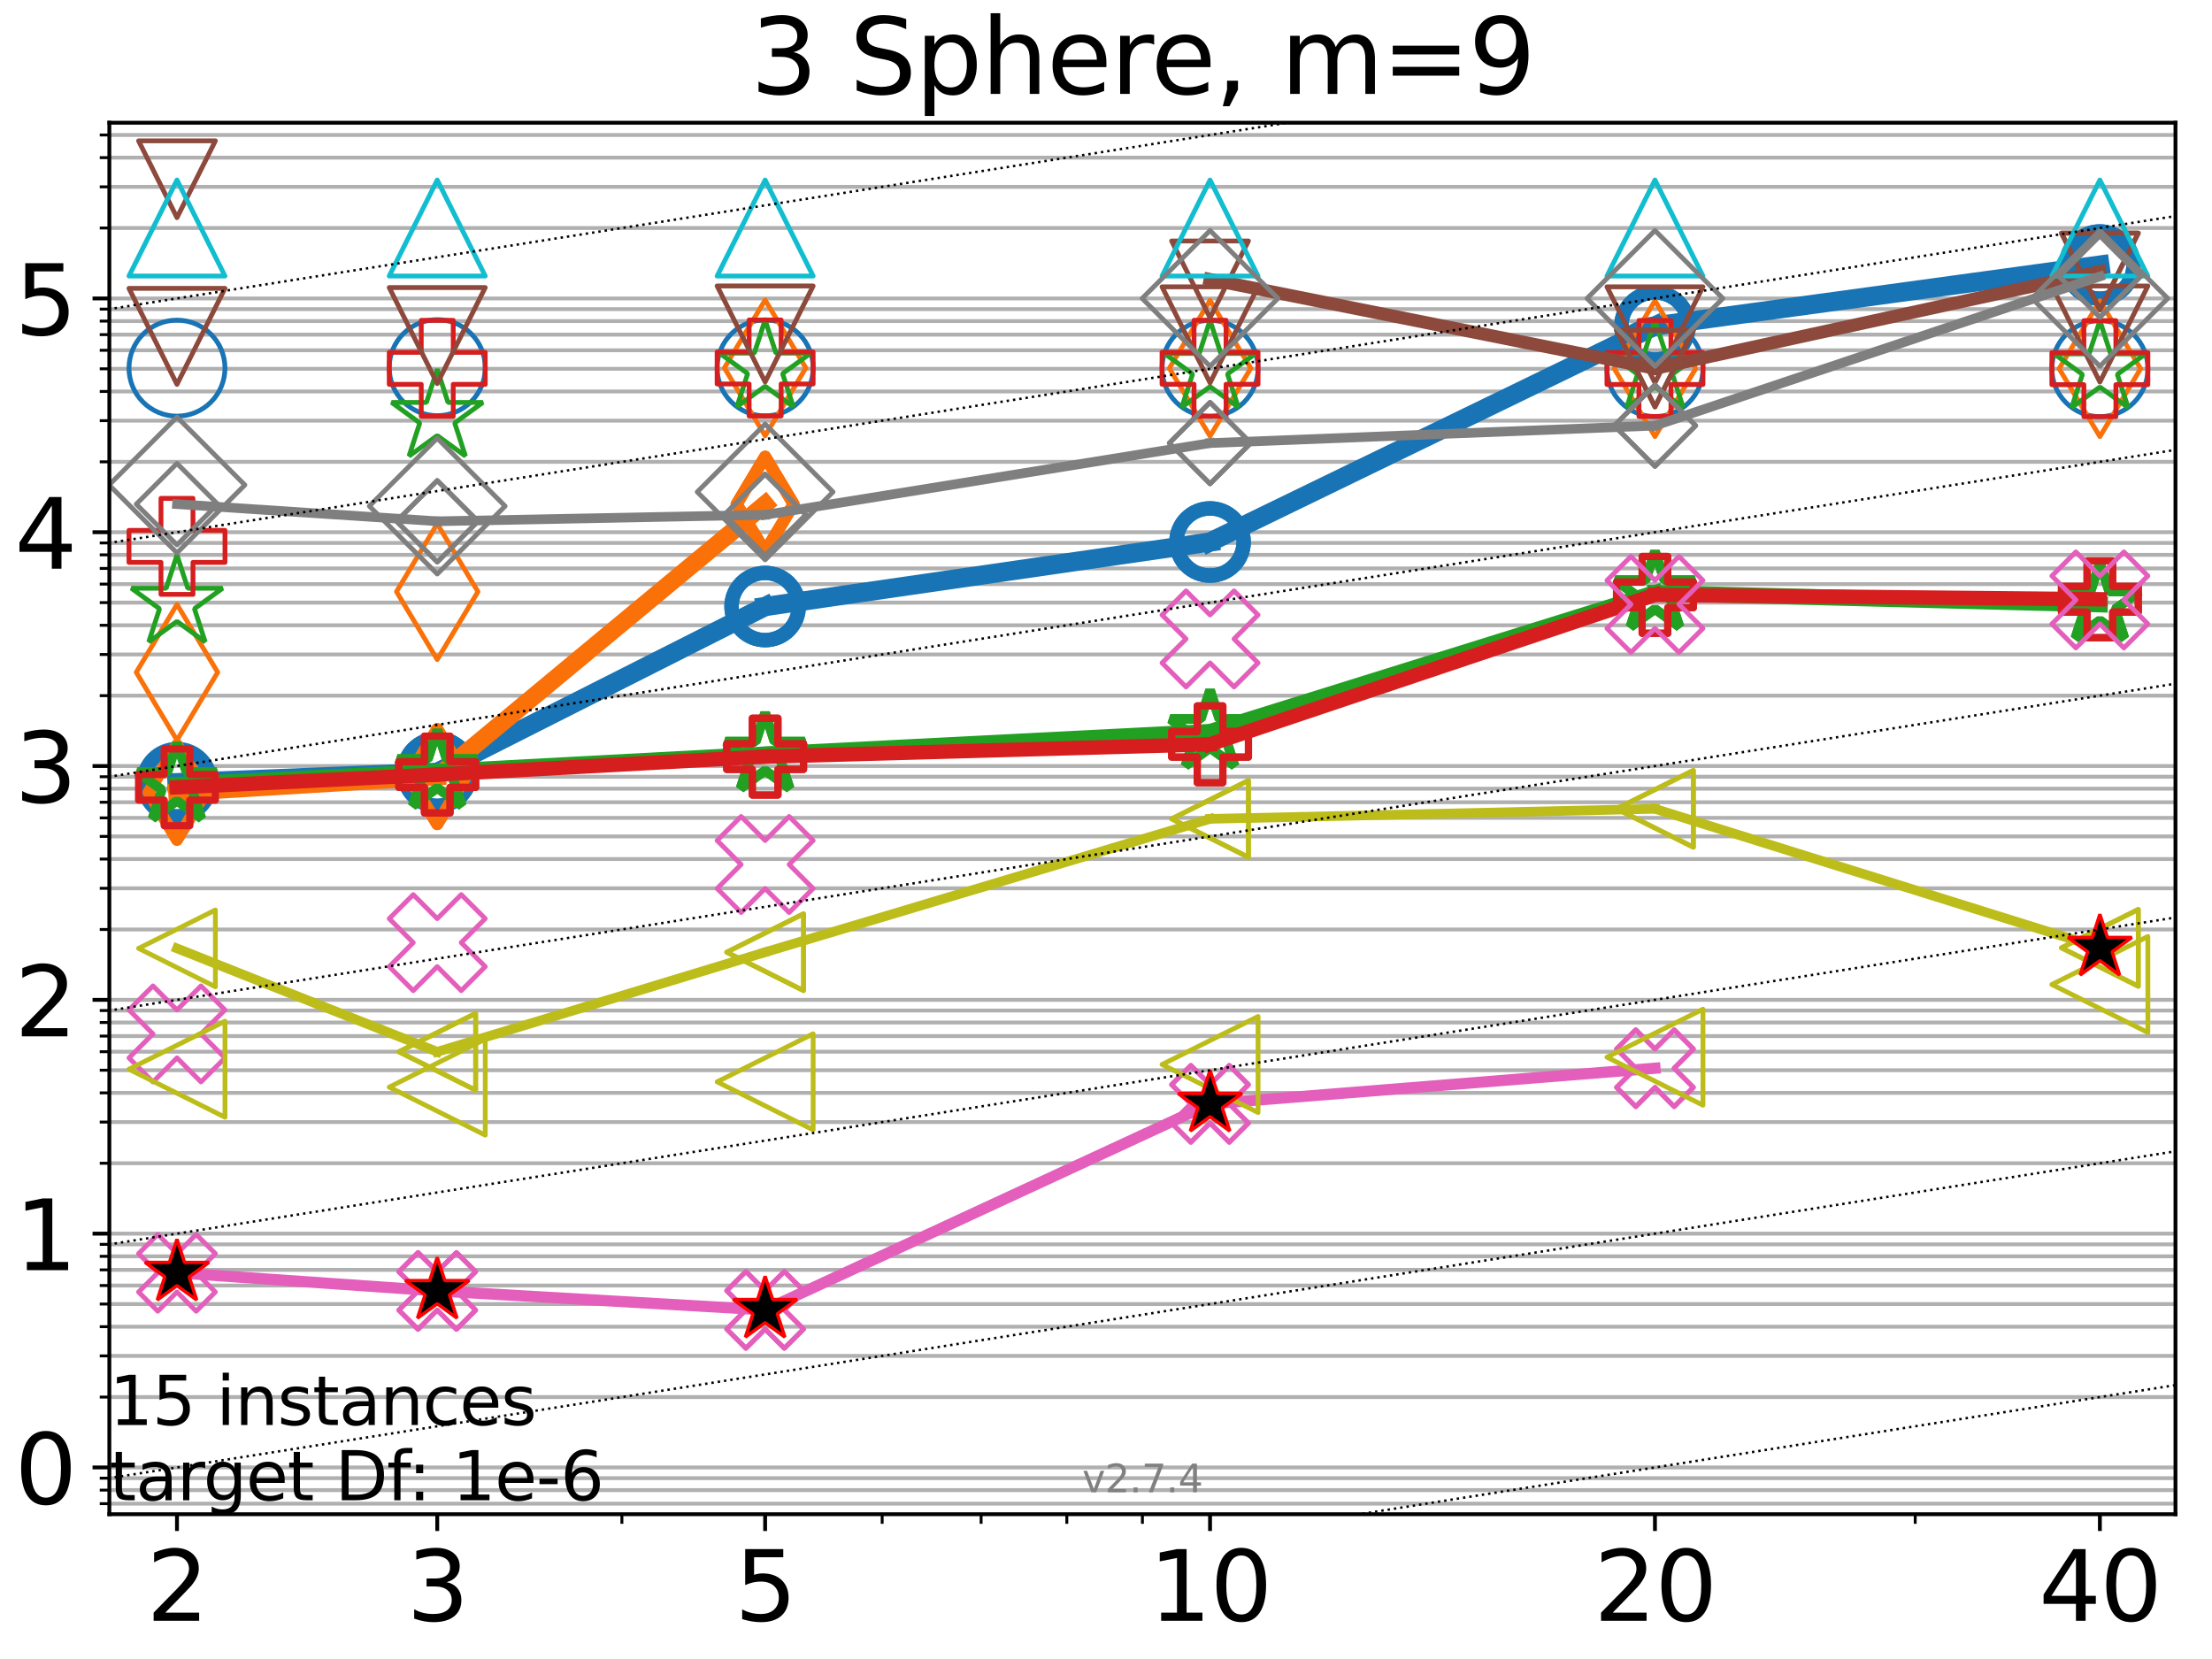 <?xml version="1.0" encoding="utf-8" standalone="no"?>
<!DOCTYPE svg PUBLIC "-//W3C//DTD SVG 1.1//EN"
  "http://www.w3.org/Graphics/SVG/1.1/DTD/svg11.dtd">
<svg xmlns:xlink="http://www.w3.org/1999/xlink" width="460.8pt" height="345.6pt" viewBox="0 0 460.8 345.6" xmlns="http://www.w3.org/2000/svg" version="1.1">
 <defs>
  <style type="text/css">*{stroke-linejoin: round; stroke-linecap: butt}</style>
 </defs>
 <g id="figure_1">
  <g id="patch_1">
   <path d="M 0 345.6 
L 460.8 345.6 
L 460.8 0 
L 0 0 
z
" style="fill: #ffffff"/>
  </g>
  <g id="axes_1">
   <g id="patch_2">
    <path d="M 22.78 315.44 
L 453.192 315.44 
L 453.192 25.56 
L 22.78 25.56 
z
" style="fill: #ffffff"/>
   </g>
   <g id="matplotlib.axis_1">
    <g id="xtick_1">
     <g id="line2d_1">
      <defs>
       <path id="ma74d75a8ce" d="M 0 0 
L 0 3.5 
" style="stroke: #000000; stroke-width: 0.8"/>
      </defs>
      <g>
       <use xlink:href="#ma74d75a8ce" x="36.868" y="315.44" style="stroke: #000000; stroke-width: 0.8"/>
      </g>
     </g>
     <g id="text_1">
      <!-- 2 -->
      <g transform="translate(30.506 337.637) scale(0.2 -0.2)">
       <defs>
        <path id="DejaVuSans-32" d="M 1228 531 
L 3431 531 
L 3431 0 
L 469 0 
L 469 531 
Q 828 903 1448 1529 
Q 2069 2156 2228 2338 
Q 2531 2678 2651 2914 
Q 2772 3150 2772 3378 
Q 2772 3750 2511 3984 
Q 2250 4219 1831 4219 
Q 1534 4219 1204 4116 
Q 875 4013 500 3803 
L 500 4441 
Q 881 4594 1212 4672 
Q 1544 4750 1819 4750 
Q 2544 4750 2975 4387 
Q 3406 4025 3406 3419 
Q 3406 3131 3298 2873 
Q 3191 2616 2906 2266 
Q 2828 2175 2409 1742 
Q 1991 1309 1228 531 
z
" transform="scale(0.016)"/>
       </defs>
       <use xlink:href="#DejaVuSans-32"/>
      </g>
     </g>
    </g>
    <g id="xtick_2">
     <g id="line2d_2">
      <g>
       <use xlink:href="#ma74d75a8ce" x="91.085" y="315.44" style="stroke: #000000; stroke-width: 0.8"/>
      </g>
     </g>
     <g id="text_2">
      <!-- 3 -->
      <g transform="translate(84.723 337.637) scale(0.2 -0.2)">
       <defs>
        <path id="DejaVuSans-33" d="M 2597 2516 
Q 3050 2419 3304 2112 
Q 3559 1806 3559 1356 
Q 3559 666 3084 287 
Q 2609 -91 1734 -91 
Q 1441 -91 1130 -33 
Q 819 25 488 141 
L 488 750 
Q 750 597 1062 519 
Q 1375 441 1716 441 
Q 2309 441 2620 675 
Q 2931 909 2931 1356 
Q 2931 1769 2642 2001 
Q 2353 2234 1838 2234 
L 1294 2234 
L 1294 2753 
L 1863 2753 
Q 2328 2753 2575 2939 
Q 2822 3125 2822 3475 
Q 2822 3834 2567 4026 
Q 2313 4219 1838 4219 
Q 1578 4219 1281 4162 
Q 984 4106 628 3988 
L 628 4550 
Q 988 4650 1302 4700 
Q 1616 4750 1894 4750 
Q 2613 4750 3031 4423 
Q 3450 4097 3450 3541 
Q 3450 3153 3228 2886 
Q 3006 2619 2597 2516 
z
" transform="scale(0.016)"/>
       </defs>
       <use xlink:href="#DejaVuSans-33"/>
      </g>
     </g>
    </g>
    <g id="xtick_3">
     <g id="line2d_3">
      <g>
       <use xlink:href="#ma74d75a8ce" x="159.39" y="315.44" style="stroke: #000000; stroke-width: 0.8"/>
      </g>
     </g>
     <g id="text_3">
      <!-- 5 -->
      <g transform="translate(153.028 337.637) scale(0.2 -0.2)">
       <defs>
        <path id="DejaVuSans-35" d="M 691 4666 
L 3169 4666 
L 3169 4134 
L 1269 4134 
L 1269 2991 
Q 1406 3038 1543 3061 
Q 1681 3084 1819 3084 
Q 2600 3084 3056 2656 
Q 3513 2228 3513 1497 
Q 3513 744 3044 326 
Q 2575 -91 1722 -91 
Q 1428 -91 1123 -41 
Q 819 9 494 109 
L 494 744 
Q 775 591 1075 516 
Q 1375 441 1709 441 
Q 2250 441 2565 725 
Q 2881 1009 2881 1497 
Q 2881 1984 2565 2268 
Q 2250 2553 1709 2553 
Q 1456 2553 1204 2497 
Q 953 2441 691 2322 
L 691 4666 
z
" transform="scale(0.016)"/>
       </defs>
       <use xlink:href="#DejaVuSans-35"/>
      </g>
     </g>
    </g>
    <g id="xtick_4">
     <g id="line2d_4">
      <g>
       <use xlink:href="#ma74d75a8ce" x="252.074" y="315.44" style="stroke: #000000; stroke-width: 0.8"/>
      </g>
     </g>
     <g id="text_4">
      <!-- 10 -->
      <g transform="translate(239.349 337.637) scale(0.2 -0.2)">
       <defs>
        <path id="DejaVuSans-31" d="M 794 531 
L 1825 531 
L 1825 4091 
L 703 3866 
L 703 4441 
L 1819 4666 
L 2450 4666 
L 2450 531 
L 3481 531 
L 3481 0 
L 794 0 
L 794 531 
z
" transform="scale(0.016)"/>
        <path id="DejaVuSans-30" d="M 2034 4250 
Q 1547 4250 1301 3770 
Q 1056 3291 1056 2328 
Q 1056 1369 1301 889 
Q 1547 409 2034 409 
Q 2525 409 2770 889 
Q 3016 1369 3016 2328 
Q 3016 3291 2770 3770 
Q 2525 4250 2034 4250 
z
M 2034 4750 
Q 2819 4750 3233 4129 
Q 3647 3509 3647 2328 
Q 3647 1150 3233 529 
Q 2819 -91 2034 -91 
Q 1250 -91 836 529 
Q 422 1150 422 2328 
Q 422 3509 836 4129 
Q 1250 4750 2034 4750 
z
" transform="scale(0.016)"/>
       </defs>
       <use xlink:href="#DejaVuSans-31"/>
       <use xlink:href="#DejaVuSans-30" transform="translate(63.623 0)"/>
      </g>
     </g>
    </g>
    <g id="xtick_5">
     <g id="line2d_5">
      <g>
       <use xlink:href="#ma74d75a8ce" x="344.758" y="315.44" style="stroke: #000000; stroke-width: 0.8"/>
      </g>
     </g>
     <g id="text_5">
      <!-- 20 -->
      <g transform="translate(332.033 337.637) scale(0.2 -0.2)">
       <use xlink:href="#DejaVuSans-32"/>
       <use xlink:href="#DejaVuSans-30" transform="translate(63.623 0)"/>
      </g>
     </g>
    </g>
    <g id="xtick_6">
     <g id="line2d_6">
      <g>
       <use xlink:href="#ma74d75a8ce" x="437.443" y="315.44" style="stroke: #000000; stroke-width: 0.8"/>
      </g>
     </g>
     <g id="text_6">
      <!-- 40 -->
      <g transform="translate(424.718 337.637) scale(0.2 -0.2)">
       <defs>
        <path id="DejaVuSans-34" d="M 2419 4116 
L 825 1625 
L 2419 1625 
L 2419 4116 
z
M 2253 4666 
L 3047 4666 
L 3047 1625 
L 3713 1625 
L 3713 1100 
L 3047 1100 
L 3047 0 
L 2419 0 
L 2419 1100 
L 313 1100 
L 313 1709 
L 2253 4666 
z
" transform="scale(0.016)"/>
       </defs>
       <use xlink:href="#DejaVuSans-34"/>
       <use xlink:href="#DejaVuSans-30" transform="translate(63.623 0)"/>
      </g>
     </g>
    </g>
    <g id="xtick_7">
     <g id="line2d_7">
      <defs>
       <path id="m509b960317" d="M 0 0 
L 0 2 
" style="stroke: #000000; stroke-width: 0.6"/>
      </defs>
      <g>
       <use xlink:href="#m509b960317" x="129.552" y="315.44" style="stroke: #000000; stroke-width: 0.6"/>
      </g>
     </g>
    </g>
    <g id="xtick_8">
     <g id="line2d_8">
      <g>
       <use xlink:href="#m509b960317" x="183.769" y="315.44" style="stroke: #000000; stroke-width: 0.6"/>
      </g>
     </g>
    </g>
    <g id="xtick_9">
     <g id="line2d_9">
      <g>
       <use xlink:href="#m509b960317" x="204.381" y="315.44" style="stroke: #000000; stroke-width: 0.6"/>
      </g>
     </g>
    </g>
    <g id="xtick_10">
     <g id="line2d_10">
      <g>
       <use xlink:href="#m509b960317" x="222.237" y="315.44" style="stroke: #000000; stroke-width: 0.6"/>
      </g>
     </g>
    </g>
    <g id="xtick_11">
     <g id="line2d_11">
      <g>
       <use xlink:href="#m509b960317" x="237.986" y="315.44" style="stroke: #000000; stroke-width: 0.6"/>
      </g>
     </g>
    </g>
    <g id="xtick_12">
     <g id="line2d_12">
      <g>
       <use xlink:href="#m509b960317" x="398.975" y="315.44" style="stroke: #000000; stroke-width: 0.6"/>
      </g>
     </g>
    </g>
   </g>
   <g id="matplotlib.axis_2">
    <g id="ytick_1">
     <g id="line2d_13">
      <path d="M 22.78 305.699 
L 453.192 305.699 
" clip-path="url(#p30431f522d)" style="fill: none; stroke: #b0b0b0; stroke-width: 0.8; stroke-linecap: square"/>
     </g>
     <g id="line2d_14">
      <defs>
       <path id="m38d3d4d47f" d="M 0 0 
L -3.5 0 
" style="stroke: #000000; stroke-width: 0.8"/>
      </defs>
      <g>
       <use xlink:href="#m38d3d4d47f" x="22.78" y="305.699" style="stroke: #000000; stroke-width: 0.8"/>
      </g>
     </g>
     <g id="text_7">
      <!-- 0 -->
      <g transform="translate(3.055 313.297) scale(0.2 -0.2)">
       <use xlink:href="#DejaVuSans-30"/>
      </g>
     </g>
    </g>
    <g id="ytick_2">
     <g id="line2d_15">
      <path d="M 22.78 256.992 
L 453.192 256.992 
" clip-path="url(#p30431f522d)" style="fill: none; stroke: #b0b0b0; stroke-width: 0.8; stroke-linecap: square"/>
     </g>
     <g id="line2d_16">
      <g>
       <use xlink:href="#m38d3d4d47f" x="22.78" y="256.992" style="stroke: #000000; stroke-width: 0.8"/>
      </g>
     </g>
     <g id="text_8">
      <!-- 1 -->
      <g transform="translate(3.055 264.591) scale(0.2 -0.2)">
       <use xlink:href="#DejaVuSans-31"/>
      </g>
     </g>
    </g>
    <g id="ytick_3">
     <g id="line2d_17">
      <path d="M 22.78 208.285 
L 453.192 208.285 
" clip-path="url(#p30431f522d)" style="fill: none; stroke: #b0b0b0; stroke-width: 0.8; stroke-linecap: square"/>
     </g>
     <g id="line2d_18">
      <g>
       <use xlink:href="#m38d3d4d47f" x="22.78" y="208.285" style="stroke: #000000; stroke-width: 0.8"/>
      </g>
     </g>
     <g id="text_9">
      <!-- 2 -->
      <g transform="translate(3.055 215.884) scale(0.2 -0.2)">
       <use xlink:href="#DejaVuSans-32"/>
      </g>
     </g>
    </g>
    <g id="ytick_4">
     <g id="line2d_19">
      <path d="M 22.78 159.579 
L 453.192 159.579 
" clip-path="url(#p30431f522d)" style="fill: none; stroke: #b0b0b0; stroke-width: 0.8; stroke-linecap: square"/>
     </g>
     <g id="line2d_20">
      <g>
       <use xlink:href="#m38d3d4d47f" x="22.78" y="159.579" style="stroke: #000000; stroke-width: 0.8"/>
      </g>
     </g>
     <g id="text_10">
      <!-- 3 -->
      <g transform="translate(3.055 167.177) scale(0.2 -0.2)">
       <use xlink:href="#DejaVuSans-33"/>
      </g>
     </g>
    </g>
    <g id="ytick_5">
     <g id="line2d_21">
      <path d="M 22.78 110.872 
L 453.192 110.872 
" clip-path="url(#p30431f522d)" style="fill: none; stroke: #b0b0b0; stroke-width: 0.8; stroke-linecap: square"/>
     </g>
     <g id="line2d_22">
      <g>
       <use xlink:href="#m38d3d4d47f" x="22.78" y="110.872" style="stroke: #000000; stroke-width: 0.8"/>
      </g>
     </g>
     <g id="text_11">
      <!-- 4 -->
      <g transform="translate(3.055 118.471) scale(0.2 -0.2)">
       <use xlink:href="#DejaVuSans-34"/>
      </g>
     </g>
    </g>
    <g id="ytick_6">
     <g id="line2d_23">
      <path d="M 22.78 62.166 
L 453.192 62.166 
" clip-path="url(#p30431f522d)" style="fill: none; stroke: #b0b0b0; stroke-width: 0.8; stroke-linecap: square"/>
     </g>
     <g id="line2d_24">
      <g>
       <use xlink:href="#m38d3d4d47f" x="22.78" y="62.166" style="stroke: #000000; stroke-width: 0.8"/>
      </g>
     </g>
     <g id="text_12">
      <!-- 5 -->
      <g transform="translate(3.055 69.764) scale(0.2 -0.2)">
       <use xlink:href="#DejaVuSans-35"/>
      </g>
     </g>
    </g>
    <g id="ytick_7">
     <g id="line2d_25">
      <path d="M 22.78 313.243 
L 453.192 313.243 
" clip-path="url(#p30431f522d)" style="fill: none; stroke: #b0b0b0; stroke-width: 0.8; stroke-linecap: square"/>
     </g>
     <g id="line2d_26">
      <defs>
       <path id="mbb3f4f2893" d="M 0 0 
L -2 0 
" style="stroke: #000000; stroke-width: 0.6"/>
      </defs>
      <g>
       <use xlink:href="#mbb3f4f2893" x="22.78" y="313.243" style="stroke: #000000; stroke-width: 0.6"/>
      </g>
     </g>
    </g>
    <g id="ytick_8">
     <g id="line2d_27">
      <path d="M 22.78 310.419 
L 453.192 310.419 
" clip-path="url(#p30431f522d)" style="fill: none; stroke: #b0b0b0; stroke-width: 0.8; stroke-linecap: square"/>
     </g>
     <g id="line2d_28">
      <g>
       <use xlink:href="#mbb3f4f2893" x="22.78" y="310.419" style="stroke: #000000; stroke-width: 0.6"/>
      </g>
     </g>
    </g>
    <g id="ytick_9">
     <g id="line2d_29">
      <path d="M 22.78 307.927 
L 453.192 307.927 
" clip-path="url(#p30431f522d)" style="fill: none; stroke: #b0b0b0; stroke-width: 0.8; stroke-linecap: square"/>
     </g>
     <g id="line2d_30">
      <g>
       <use xlink:href="#mbb3f4f2893" x="22.78" y="307.927" style="stroke: #000000; stroke-width: 0.6"/>
      </g>
     </g>
    </g>
    <g id="ytick_10">
     <g id="line2d_31">
      <path d="M 22.78 291.037 
L 453.192 291.037 
" clip-path="url(#p30431f522d)" style="fill: none; stroke: #b0b0b0; stroke-width: 0.8; stroke-linecap: square"/>
     </g>
     <g id="line2d_32">
      <g>
       <use xlink:href="#mbb3f4f2893" x="22.78" y="291.037" style="stroke: #000000; stroke-width: 0.6"/>
      </g>
     </g>
    </g>
    <g id="ytick_11">
     <g id="line2d_33">
      <path d="M 22.78 282.46 
L 453.192 282.46 
" clip-path="url(#p30431f522d)" style="fill: none; stroke: #b0b0b0; stroke-width: 0.8; stroke-linecap: square"/>
     </g>
     <g id="line2d_34">
      <g>
       <use xlink:href="#mbb3f4f2893" x="22.78" y="282.46" style="stroke: #000000; stroke-width: 0.6"/>
      </g>
     </g>
    </g>
    <g id="ytick_12">
     <g id="line2d_35">
      <path d="M 22.78 276.374 
L 453.192 276.374 
" clip-path="url(#p30431f522d)" style="fill: none; stroke: #b0b0b0; stroke-width: 0.8; stroke-linecap: square"/>
     </g>
     <g id="line2d_36">
      <g>
       <use xlink:href="#mbb3f4f2893" x="22.78" y="276.374" style="stroke: #000000; stroke-width: 0.6"/>
      </g>
     </g>
    </g>
    <g id="ytick_13">
     <g id="line2d_37">
      <path d="M 22.78 271.654 
L 453.192 271.654 
" clip-path="url(#p30431f522d)" style="fill: none; stroke: #b0b0b0; stroke-width: 0.8; stroke-linecap: square"/>
     </g>
     <g id="line2d_38">
      <g>
       <use xlink:href="#mbb3f4f2893" x="22.78" y="271.654" style="stroke: #000000; stroke-width: 0.6"/>
      </g>
     </g>
    </g>
    <g id="ytick_14">
     <g id="line2d_39">
      <path d="M 22.78 267.798 
L 453.192 267.798 
" clip-path="url(#p30431f522d)" style="fill: none; stroke: #b0b0b0; stroke-width: 0.8; stroke-linecap: square"/>
     </g>
     <g id="line2d_40">
      <g>
       <use xlink:href="#mbb3f4f2893" x="22.78" y="267.798" style="stroke: #000000; stroke-width: 0.6"/>
      </g>
     </g>
    </g>
    <g id="ytick_15">
     <g id="line2d_41">
      <path d="M 22.78 264.537 
L 453.192 264.537 
" clip-path="url(#p30431f522d)" style="fill: none; stroke: #b0b0b0; stroke-width: 0.8; stroke-linecap: square"/>
     </g>
     <g id="line2d_42">
      <g>
       <use xlink:href="#mbb3f4f2893" x="22.78" y="264.537" style="stroke: #000000; stroke-width: 0.6"/>
      </g>
     </g>
    </g>
    <g id="ytick_16">
     <g id="line2d_43">
      <path d="M 22.78 261.712 
L 453.192 261.712 
" clip-path="url(#p30431f522d)" style="fill: none; stroke: #b0b0b0; stroke-width: 0.8; stroke-linecap: square"/>
     </g>
     <g id="line2d_44">
      <g>
       <use xlink:href="#mbb3f4f2893" x="22.78" y="261.712" style="stroke: #000000; stroke-width: 0.6"/>
      </g>
     </g>
    </g>
    <g id="ytick_17">
     <g id="line2d_45">
      <path d="M 22.78 259.221 
L 453.192 259.221 
" clip-path="url(#p30431f522d)" style="fill: none; stroke: #b0b0b0; stroke-width: 0.8; stroke-linecap: square"/>
     </g>
     <g id="line2d_46">
      <g>
       <use xlink:href="#mbb3f4f2893" x="22.78" y="259.221" style="stroke: #000000; stroke-width: 0.6"/>
      </g>
     </g>
    </g>
    <g id="ytick_18">
     <g id="line2d_47">
      <path d="M 22.78 242.33 
L 453.192 242.33 
" clip-path="url(#p30431f522d)" style="fill: none; stroke: #b0b0b0; stroke-width: 0.8; stroke-linecap: square"/>
     </g>
     <g id="line2d_48">
      <g>
       <use xlink:href="#mbb3f4f2893" x="22.78" y="242.33" style="stroke: #000000; stroke-width: 0.6"/>
      </g>
     </g>
    </g>
    <g id="ytick_19">
     <g id="line2d_49">
      <path d="M 22.78 233.753 
L 453.192 233.753 
" clip-path="url(#p30431f522d)" style="fill: none; stroke: #b0b0b0; stroke-width: 0.8; stroke-linecap: square"/>
     </g>
     <g id="line2d_50">
      <g>
       <use xlink:href="#mbb3f4f2893" x="22.78" y="233.753" style="stroke: #000000; stroke-width: 0.6"/>
      </g>
     </g>
    </g>
    <g id="ytick_20">
     <g id="line2d_51">
      <path d="M 22.78 227.668 
L 453.192 227.668 
" clip-path="url(#p30431f522d)" style="fill: none; stroke: #b0b0b0; stroke-width: 0.8; stroke-linecap: square"/>
     </g>
     <g id="line2d_52">
      <g>
       <use xlink:href="#mbb3f4f2893" x="22.78" y="227.668" style="stroke: #000000; stroke-width: 0.6"/>
      </g>
     </g>
    </g>
    <g id="ytick_21">
     <g id="line2d_53">
      <path d="M 22.78 222.948 
L 453.192 222.948 
" clip-path="url(#p30431f522d)" style="fill: none; stroke: #b0b0b0; stroke-width: 0.8; stroke-linecap: square"/>
     </g>
     <g id="line2d_54">
      <g>
       <use xlink:href="#mbb3f4f2893" x="22.78" y="222.948" style="stroke: #000000; stroke-width: 0.6"/>
      </g>
     </g>
    </g>
    <g id="ytick_22">
     <g id="line2d_55">
      <path d="M 22.78 219.091 
L 453.192 219.091 
" clip-path="url(#p30431f522d)" style="fill: none; stroke: #b0b0b0; stroke-width: 0.8; stroke-linecap: square"/>
     </g>
     <g id="line2d_56">
      <g>
       <use xlink:href="#mbb3f4f2893" x="22.78" y="219.091" style="stroke: #000000; stroke-width: 0.6"/>
      </g>
     </g>
    </g>
    <g id="ytick_23">
     <g id="line2d_57">
      <path d="M 22.78 215.83 
L 453.192 215.83 
" clip-path="url(#p30431f522d)" style="fill: none; stroke: #b0b0b0; stroke-width: 0.8; stroke-linecap: square"/>
     </g>
     <g id="line2d_58">
      <g>
       <use xlink:href="#mbb3f4f2893" x="22.78" y="215.83" style="stroke: #000000; stroke-width: 0.6"/>
      </g>
     </g>
    </g>
    <g id="ytick_24">
     <g id="line2d_59">
      <path d="M 22.78 213.006 
L 453.192 213.006 
" clip-path="url(#p30431f522d)" style="fill: none; stroke: #b0b0b0; stroke-width: 0.8; stroke-linecap: square"/>
     </g>
     <g id="line2d_60">
      <g>
       <use xlink:href="#mbb3f4f2893" x="22.78" y="213.006" style="stroke: #000000; stroke-width: 0.6"/>
      </g>
     </g>
    </g>
    <g id="ytick_25">
     <g id="line2d_61">
      <path d="M 22.78 210.514 
L 453.192 210.514 
" clip-path="url(#p30431f522d)" style="fill: none; stroke: #b0b0b0; stroke-width: 0.8; stroke-linecap: square"/>
     </g>
     <g id="line2d_62">
      <g>
       <use xlink:href="#mbb3f4f2893" x="22.78" y="210.514" style="stroke: #000000; stroke-width: 0.6"/>
      </g>
     </g>
    </g>
    <g id="ytick_26">
     <g id="line2d_63">
      <path d="M 22.78 193.623 
L 453.192 193.623 
" clip-path="url(#p30431f522d)" style="fill: none; stroke: #b0b0b0; stroke-width: 0.8; stroke-linecap: square"/>
     </g>
     <g id="line2d_64">
      <g>
       <use xlink:href="#mbb3f4f2893" x="22.78" y="193.623" style="stroke: #000000; stroke-width: 0.6"/>
      </g>
     </g>
    </g>
    <g id="ytick_27">
     <g id="line2d_65">
      <path d="M 22.78 185.047 
L 453.192 185.047 
" clip-path="url(#p30431f522d)" style="fill: none; stroke: #b0b0b0; stroke-width: 0.8; stroke-linecap: square"/>
     </g>
     <g id="line2d_66">
      <g>
       <use xlink:href="#mbb3f4f2893" x="22.78" y="185.047" style="stroke: #000000; stroke-width: 0.6"/>
      </g>
     </g>
    </g>
    <g id="ytick_28">
     <g id="line2d_67">
      <path d="M 22.78 178.961 
L 453.192 178.961 
" clip-path="url(#p30431f522d)" style="fill: none; stroke: #b0b0b0; stroke-width: 0.8; stroke-linecap: square"/>
     </g>
     <g id="line2d_68">
      <g>
       <use xlink:href="#mbb3f4f2893" x="22.78" y="178.961" style="stroke: #000000; stroke-width: 0.6"/>
      </g>
     </g>
    </g>
    <g id="ytick_29">
     <g id="line2d_69">
      <path d="M 22.78 174.241 
L 453.192 174.241 
" clip-path="url(#p30431f522d)" style="fill: none; stroke: #b0b0b0; stroke-width: 0.8; stroke-linecap: square"/>
     </g>
     <g id="line2d_70">
      <g>
       <use xlink:href="#mbb3f4f2893" x="22.78" y="174.241" style="stroke: #000000; stroke-width: 0.6"/>
      </g>
     </g>
    </g>
    <g id="ytick_30">
     <g id="line2d_71">
      <path d="M 22.78 170.384 
L 453.192 170.384 
" clip-path="url(#p30431f522d)" style="fill: none; stroke: #b0b0b0; stroke-width: 0.8; stroke-linecap: square"/>
     </g>
     <g id="line2d_72">
      <g>
       <use xlink:href="#mbb3f4f2893" x="22.78" y="170.384" style="stroke: #000000; stroke-width: 0.6"/>
      </g>
     </g>
    </g>
    <g id="ytick_31">
     <g id="line2d_73">
      <path d="M 22.78 167.124 
L 453.192 167.124 
" clip-path="url(#p30431f522d)" style="fill: none; stroke: #b0b0b0; stroke-width: 0.8; stroke-linecap: square"/>
     </g>
     <g id="line2d_74">
      <g>
       <use xlink:href="#mbb3f4f2893" x="22.78" y="167.124" style="stroke: #000000; stroke-width: 0.6"/>
      </g>
     </g>
    </g>
    <g id="ytick_32">
     <g id="line2d_75">
      <path d="M 22.78 164.299 
L 453.192 164.299 
" clip-path="url(#p30431f522d)" style="fill: none; stroke: #b0b0b0; stroke-width: 0.8; stroke-linecap: square"/>
     </g>
     <g id="line2d_76">
      <g>
       <use xlink:href="#mbb3f4f2893" x="22.78" y="164.299" style="stroke: #000000; stroke-width: 0.6"/>
      </g>
     </g>
    </g>
    <g id="ytick_33">
     <g id="line2d_77">
      <path d="M 22.78 161.808 
L 453.192 161.808 
" clip-path="url(#p30431f522d)" style="fill: none; stroke: #b0b0b0; stroke-width: 0.8; stroke-linecap: square"/>
     </g>
     <g id="line2d_78">
      <g>
       <use xlink:href="#mbb3f4f2893" x="22.78" y="161.808" style="stroke: #000000; stroke-width: 0.6"/>
      </g>
     </g>
    </g>
    <g id="ytick_34">
     <g id="line2d_79">
      <path d="M 22.78 144.917 
L 453.192 144.917 
" clip-path="url(#p30431f522d)" style="fill: none; stroke: #b0b0b0; stroke-width: 0.8; stroke-linecap: square"/>
     </g>
     <g id="line2d_80">
      <g>
       <use xlink:href="#mbb3f4f2893" x="22.78" y="144.917" style="stroke: #000000; stroke-width: 0.6"/>
      </g>
     </g>
    </g>
    <g id="ytick_35">
     <g id="line2d_81">
      <path d="M 22.78 136.34 
L 453.192 136.34 
" clip-path="url(#p30431f522d)" style="fill: none; stroke: #b0b0b0; stroke-width: 0.8; stroke-linecap: square"/>
     </g>
     <g id="line2d_82">
      <g>
       <use xlink:href="#mbb3f4f2893" x="22.78" y="136.34" style="stroke: #000000; stroke-width: 0.6"/>
      </g>
     </g>
    </g>
    <g id="ytick_36">
     <g id="line2d_83">
      <path d="M 22.78 130.255 
L 453.192 130.255 
" clip-path="url(#p30431f522d)" style="fill: none; stroke: #b0b0b0; stroke-width: 0.8; stroke-linecap: square"/>
     </g>
     <g id="line2d_84">
      <g>
       <use xlink:href="#mbb3f4f2893" x="22.78" y="130.255" style="stroke: #000000; stroke-width: 0.6"/>
      </g>
     </g>
    </g>
    <g id="ytick_37">
     <g id="line2d_85">
      <path d="M 22.78 125.534 
L 453.192 125.534 
" clip-path="url(#p30431f522d)" style="fill: none; stroke: #b0b0b0; stroke-width: 0.8; stroke-linecap: square"/>
     </g>
     <g id="line2d_86">
      <g>
       <use xlink:href="#mbb3f4f2893" x="22.78" y="125.534" style="stroke: #000000; stroke-width: 0.6"/>
      </g>
     </g>
    </g>
    <g id="ytick_38">
     <g id="line2d_87">
      <path d="M 22.78 121.678 
L 453.192 121.678 
" clip-path="url(#p30431f522d)" style="fill: none; stroke: #b0b0b0; stroke-width: 0.8; stroke-linecap: square"/>
     </g>
     <g id="line2d_88">
      <g>
       <use xlink:href="#mbb3f4f2893" x="22.78" y="121.678" style="stroke: #000000; stroke-width: 0.6"/>
      </g>
     </g>
    </g>
    <g id="ytick_39">
     <g id="line2d_89">
      <path d="M 22.78 118.417 
L 453.192 118.417 
" clip-path="url(#p30431f522d)" style="fill: none; stroke: #b0b0b0; stroke-width: 0.8; stroke-linecap: square"/>
     </g>
     <g id="line2d_90">
      <g>
       <use xlink:href="#mbb3f4f2893" x="22.78" y="118.417" style="stroke: #000000; stroke-width: 0.6"/>
      </g>
     </g>
    </g>
    <g id="ytick_40">
     <g id="line2d_91">
      <path d="M 22.78 115.592 
L 453.192 115.592 
" clip-path="url(#p30431f522d)" style="fill: none; stroke: #b0b0b0; stroke-width: 0.8; stroke-linecap: square"/>
     </g>
     <g id="line2d_92">
      <g>
       <use xlink:href="#mbb3f4f2893" x="22.78" y="115.592" style="stroke: #000000; stroke-width: 0.6"/>
      </g>
     </g>
    </g>
    <g id="ytick_41">
     <g id="line2d_93">
      <path d="M 22.78 113.101 
L 453.192 113.101 
" clip-path="url(#p30431f522d)" style="fill: none; stroke: #b0b0b0; stroke-width: 0.8; stroke-linecap: square"/>
     </g>
     <g id="line2d_94">
      <g>
       <use xlink:href="#mbb3f4f2893" x="22.78" y="113.101" style="stroke: #000000; stroke-width: 0.6"/>
      </g>
     </g>
    </g>
    <g id="ytick_42">
     <g id="line2d_95">
      <path d="M 22.78 96.21 
L 453.192 96.21 
" clip-path="url(#p30431f522d)" style="fill: none; stroke: #b0b0b0; stroke-width: 0.8; stroke-linecap: square"/>
     </g>
     <g id="line2d_96">
      <g>
       <use xlink:href="#mbb3f4f2893" x="22.78" y="96.21" style="stroke: #000000; stroke-width: 0.6"/>
      </g>
     </g>
    </g>
    <g id="ytick_43">
     <g id="line2d_97">
      <path d="M 22.78 87.633 
L 453.192 87.633 
" clip-path="url(#p30431f522d)" style="fill: none; stroke: #b0b0b0; stroke-width: 0.8; stroke-linecap: square"/>
     </g>
     <g id="line2d_98">
      <g>
       <use xlink:href="#mbb3f4f2893" x="22.78" y="87.633" style="stroke: #000000; stroke-width: 0.6"/>
      </g>
     </g>
    </g>
    <g id="ytick_44">
     <g id="line2d_99">
      <path d="M 22.78 81.548 
L 453.192 81.548 
" clip-path="url(#p30431f522d)" style="fill: none; stroke: #b0b0b0; stroke-width: 0.8; stroke-linecap: square"/>
     </g>
     <g id="line2d_100">
      <g>
       <use xlink:href="#mbb3f4f2893" x="22.78" y="81.548" style="stroke: #000000; stroke-width: 0.6"/>
      </g>
     </g>
    </g>
    <g id="ytick_45">
     <g id="line2d_101">
      <path d="M 22.78 76.828 
L 453.192 76.828 
" clip-path="url(#p30431f522d)" style="fill: none; stroke: #b0b0b0; stroke-width: 0.8; stroke-linecap: square"/>
     </g>
     <g id="line2d_102">
      <g>
       <use xlink:href="#mbb3f4f2893" x="22.78" y="76.828" style="stroke: #000000; stroke-width: 0.6"/>
      </g>
     </g>
    </g>
    <g id="ytick_46">
     <g id="line2d_103">
      <path d="M 22.78 72.971 
L 453.192 72.971 
" clip-path="url(#p30431f522d)" style="fill: none; stroke: #b0b0b0; stroke-width: 0.8; stroke-linecap: square"/>
     </g>
     <g id="line2d_104">
      <g>
       <use xlink:href="#mbb3f4f2893" x="22.78" y="72.971" style="stroke: #000000; stroke-width: 0.6"/>
      </g>
     </g>
    </g>
    <g id="ytick_47">
     <g id="line2d_105">
      <path d="M 22.78 69.71 
L 453.192 69.71 
" clip-path="url(#p30431f522d)" style="fill: none; stroke: #b0b0b0; stroke-width: 0.8; stroke-linecap: square"/>
     </g>
     <g id="line2d_106">
      <g>
       <use xlink:href="#mbb3f4f2893" x="22.78" y="69.71" style="stroke: #000000; stroke-width: 0.6"/>
      </g>
     </g>
    </g>
    <g id="ytick_48">
     <g id="line2d_107">
      <path d="M 22.78 66.886 
L 453.192 66.886 
" clip-path="url(#p30431f522d)" style="fill: none; stroke: #b0b0b0; stroke-width: 0.8; stroke-linecap: square"/>
     </g>
     <g id="line2d_108">
      <g>
       <use xlink:href="#mbb3f4f2893" x="22.78" y="66.886" style="stroke: #000000; stroke-width: 0.6"/>
      </g>
     </g>
    </g>
    <g id="ytick_49">
     <g id="line2d_109">
      <path d="M 22.78 64.394 
L 453.192 64.394 
" clip-path="url(#p30431f522d)" style="fill: none; stroke: #b0b0b0; stroke-width: 0.8; stroke-linecap: square"/>
     </g>
     <g id="line2d_110">
      <g>
       <use xlink:href="#mbb3f4f2893" x="22.78" y="64.394" style="stroke: #000000; stroke-width: 0.6"/>
      </g>
     </g>
    </g>
    <g id="ytick_50">
     <g id="line2d_111">
      <path d="M 22.78 47.503 
L 453.192 47.503 
" clip-path="url(#p30431f522d)" style="fill: none; stroke: #b0b0b0; stroke-width: 0.8; stroke-linecap: square"/>
     </g>
     <g id="line2d_112">
      <g>
       <use xlink:href="#mbb3f4f2893" x="22.78" y="47.503" style="stroke: #000000; stroke-width: 0.6"/>
      </g>
     </g>
    </g>
    <g id="ytick_51">
     <g id="line2d_113">
      <path d="M 22.78 38.927 
L 453.192 38.927 
" clip-path="url(#p30431f522d)" style="fill: none; stroke: #b0b0b0; stroke-width: 0.8; stroke-linecap: square"/>
     </g>
     <g id="line2d_114">
      <g>
       <use xlink:href="#mbb3f4f2893" x="22.78" y="38.927" style="stroke: #000000; stroke-width: 0.6"/>
      </g>
     </g>
    </g>
    <g id="ytick_52">
     <g id="line2d_115">
      <path d="M 22.78 32.841 
L 453.192 32.841 
" clip-path="url(#p30431f522d)" style="fill: none; stroke: #b0b0b0; stroke-width: 0.8; stroke-linecap: square"/>
     </g>
     <g id="line2d_116">
      <g>
       <use xlink:href="#mbb3f4f2893" x="22.78" y="32.841" style="stroke: #000000; stroke-width: 0.6"/>
      </g>
     </g>
    </g>
    <g id="ytick_53">
     <g id="line2d_117">
      <path d="M 22.78 28.121 
L 453.192 28.121 
" clip-path="url(#p30431f522d)" style="fill: none; stroke: #b0b0b0; stroke-width: 0.8; stroke-linecap: square"/>
     </g>
     <g id="line2d_118">
      <g>
       <use xlink:href="#mbb3f4f2893" x="22.78" y="28.121" style="stroke: #000000; stroke-width: 0.6"/>
      </g>
     </g>
    </g>
   </g>
   <g id="line2d_119">
    <path d="M 36.868 163.039 
L 91.085 160.878 
" clip-path="url(#p30431f522d)" style="fill: none; stroke: #1874b4; stroke-width: 4; stroke-linecap: square"/>
    <defs>
     <path id="m51384a01a8" d="M 0 7 
C 1.856 7 3.637 6.262 4.95 4.95 
C 6.262 3.637 7 1.856 7 0 
C 7 -1.856 6.262 -3.637 4.95 -4.95 
C 3.637 -6.262 1.856 -7 0 -7 
C -1.856 -7 -3.637 -6.262 -4.95 -4.95 
C -6.262 -3.637 -7 -1.856 -7 0 
C -7 1.856 -6.262 3.637 -4.95 4.95 
C -3.637 6.262 -1.856 7 0 7 
z
" style="stroke: #1874b4; stroke-width: 3"/>
    </defs>
    <g clip-path="url(#p30431f522d)">
     <use xlink:href="#m51384a01a8" x="36.868" y="163.039" style="fill-opacity: 0; stroke: #1874b4; stroke-width: 3"/>
     <use xlink:href="#m51384a01a8" x="91.085" y="160.878" style="fill-opacity: 0; stroke: #1874b4; stroke-width: 3"/>
    </g>
   </g>
   <g id="line2d_120">
    <path d="M 91.085 160.878 
L 159.39 126.352 
" clip-path="url(#p30431f522d)" style="fill: none; stroke: #1874b4; stroke-width: 4; stroke-linecap: square"/>
    <g clip-path="url(#p30431f522d)">
     <use xlink:href="#m51384a01a8" x="91.085" y="160.878" style="fill-opacity: 0; stroke: #1874b4; stroke-width: 3"/>
     <use xlink:href="#m51384a01a8" x="159.39" y="126.352" style="fill-opacity: 0; stroke: #1874b4; stroke-width: 3"/>
    </g>
   </g>
   <g id="line2d_121">
    <path d="M 159.39 126.352 
L 252.074 112.908 
" clip-path="url(#p30431f522d)" style="fill: none; stroke: #1874b4; stroke-width: 4; stroke-linecap: square"/>
    <g clip-path="url(#p30431f522d)">
     <use xlink:href="#m51384a01a8" x="159.39" y="126.352" style="fill-opacity: 0; stroke: #1874b4; stroke-width: 3"/>
     <use xlink:href="#m51384a01a8" x="252.074" y="112.908" style="fill-opacity: 0; stroke: #1874b4; stroke-width: 3"/>
    </g>
   </g>
   <g id="line2d_122">
    <path d="M 252.074 112.908 
L 344.758 67.904 
" clip-path="url(#p30431f522d)" style="fill: none; stroke: #1874b4; stroke-width: 4; stroke-linecap: square"/>
    <g clip-path="url(#p30431f522d)">
     <use xlink:href="#m51384a01a8" x="252.074" y="112.908" style="fill-opacity: 0; stroke: #1874b4; stroke-width: 3"/>
     <use xlink:href="#m51384a01a8" x="344.758" y="67.904" style="fill-opacity: 0; stroke: #1874b4; stroke-width: 3"/>
    </g>
   </g>
   <g id="line2d_123">
    <path d="M 344.758 67.904 
L 437.443 55.218 
" clip-path="url(#p30431f522d)" style="fill: none; stroke: #1874b4; stroke-width: 4; stroke-linecap: square"/>
    <g clip-path="url(#p30431f522d)">
     <use xlink:href="#m51384a01a8" x="344.758" y="67.904" style="fill-opacity: 0; stroke: #1874b4; stroke-width: 3"/>
     <use xlink:href="#m51384a01a8" x="437.443" y="55.218" style="fill-opacity: 0; stroke: #1874b4; stroke-width: 3"/>
    </g>
   </g>
   <g id="line2d_124">
    <path d="M 437.443 55.218 
" clip-path="url(#p30431f522d)" style="fill: none; stroke: #1874b4; stroke-width: 4; stroke-linecap: square"/>
    <g clip-path="url(#p30431f522d)">
     <use xlink:href="#m51384a01a8" x="437.443" y="55.218" style="fill-opacity: 0; stroke: #1874b4; stroke-width: 3"/>
    </g>
   </g>
   <g id="line2d_125"/>
   <g id="line2d_126">
    <defs>
     <path id="mdd5987f4fc" d="M 0 10 
C 2.652 10 5.196 8.946 7.071 7.071 
C 8.946 5.196 10 2.652 10 0 
C 10 -2.652 8.946 -5.196 7.071 -7.071 
C 5.196 -8.946 2.652 -10 0 -10 
C -2.652 -10 -5.196 -8.946 -7.071 -7.071 
C -8.946 -5.196 -10 -2.652 -10 0 
C -10 2.652 -8.946 5.196 -7.071 7.071 
C -5.196 8.946 -2.652 10 0 10 
z
" style="stroke: #1874b4"/>
    </defs>
    <g clip-path="url(#p30431f522d)">
     <use xlink:href="#mdd5987f4fc" x="36.868" y="76.692" style="fill-opacity: 0; stroke: #1874b4"/>
     <use xlink:href="#mdd5987f4fc" x="91.085" y="76.591" style="fill-opacity: 0; stroke: #1874b4"/>
     <use xlink:href="#mdd5987f4fc" x="159.39" y="76.638" style="fill-opacity: 0; stroke: #1874b4"/>
     <use xlink:href="#mdd5987f4fc" x="252.074" y="76.719" style="fill-opacity: 0; stroke: #1874b4"/>
     <use xlink:href="#mdd5987f4fc" x="344.758" y="76.772" style="fill-opacity: 0; stroke: #1874b4"/>
     <use xlink:href="#mdd5987f4fc" x="437.443" y="76.794" style="fill-opacity: 0; stroke: #1874b4"/>
    </g>
   </g>
   <g id="line2d_127">
    <path d="M 36.868 165.074 
L 91.085 161.777 
" clip-path="url(#p30431f522d)" style="fill: none; stroke: #fa7009; stroke-width: 3.667; stroke-linecap: square"/>
    <defs>
     <path id="m0c55553578" d="M 0 9.899 
L 5.94 0 
L 0 -9.899 
L -5.94 0 
z
" style="stroke: #fa7009; stroke-width: 2.5; stroke-linejoin: miter"/>
    </defs>
    <g clip-path="url(#p30431f522d)">
     <use xlink:href="#m0c55553578" x="36.868" y="165.074" style="fill-opacity: 0; stroke: #fa7009; stroke-width: 2.5; stroke-linejoin: miter"/>
     <use xlink:href="#m0c55553578" x="91.085" y="161.777" style="fill-opacity: 0; stroke: #fa7009; stroke-width: 2.5; stroke-linejoin: miter"/>
    </g>
   </g>
   <g id="line2d_128">
    <path d="M 91.085 161.777 
L 159.39 105.032 
" clip-path="url(#p30431f522d)" style="fill: none; stroke: #fa7009; stroke-width: 3.667; stroke-linecap: square"/>
    <g clip-path="url(#p30431f522d)">
     <use xlink:href="#m0c55553578" x="91.085" y="161.777" style="fill-opacity: 0; stroke: #fa7009; stroke-width: 2.5; stroke-linejoin: miter"/>
     <use xlink:href="#m0c55553578" x="159.39" y="105.032" style="fill-opacity: 0; stroke: #fa7009; stroke-width: 2.5; stroke-linejoin: miter"/>
    </g>
   </g>
   <g id="line2d_129">
    <path d="M 159.39 105.032 
" clip-path="url(#p30431f522d)" style="fill: none; stroke: #fa7009; stroke-width: 3.667; stroke-linecap: square"/>
    <g clip-path="url(#p30431f522d)">
     <use xlink:href="#m0c55553578" x="159.39" y="105.032" style="fill-opacity: 0; stroke: #fa7009; stroke-width: 2.5; stroke-linejoin: miter"/>
    </g>
   </g>
   <g id="line2d_130"/>
   <g id="line2d_131">
    <defs>
     <path id="mf65fb610ac" d="M 0 14.142 
L 8.485 0 
L 0 -14.142 
L -8.485 0 
z
" style="stroke: #fa7009; stroke-linejoin: miter"/>
    </defs>
    <g clip-path="url(#p30431f522d)">
     <use xlink:href="#mf65fb610ac" x="36.868" y="140.057" style="fill-opacity: 0; stroke: #fa7009; stroke-linejoin: miter"/>
     <use xlink:href="#mf65fb610ac" x="91.085" y="123.255" style="fill-opacity: 0; stroke: #fa7009; stroke-linejoin: miter"/>
     <use xlink:href="#mf65fb610ac" x="159.39" y="76.642" style="fill-opacity: 0; stroke: #fa7009; stroke-linejoin: miter"/>
     <use xlink:href="#mf65fb610ac" x="252.074" y="76.716" style="fill-opacity: 0; stroke: #fa7009; stroke-linejoin: miter"/>
     <use xlink:href="#mf65fb610ac" x="344.758" y="76.793" style="fill-opacity: 0; stroke: #fa7009; stroke-linejoin: miter"/>
     <use xlink:href="#mf65fb610ac" x="437.443" y="76.808" style="fill-opacity: 0; stroke: #fa7009; stroke-linejoin: miter"/>
    </g>
   </g>
   <g id="line2d_132">
    <path d="M 36.868 163.492 
L 91.085 160.806 
" clip-path="url(#p30431f522d)" style="fill: none; stroke: #22a022; stroke-width: 3.333; stroke-linecap: square"/>
    <defs>
     <path id="m395093df0b" d="M 0 -8.7 
L -1.953 -2.688 
L -8.274 -2.688 
L -3.16 1.027 
L -5.114 7.038 
L -0 3.323 
L 5.114 7.038 
L 3.16 1.027 
L 8.274 -2.688 
L 1.953 -2.688 
z
" style="stroke: #22a022; stroke-width: 2; stroke-linejoin: bevel"/>
    </defs>
    <g clip-path="url(#p30431f522d)">
     <use xlink:href="#m395093df0b" x="36.868" y="163.492" style="fill-opacity: 0; stroke: #22a022; stroke-width: 2; stroke-linejoin: bevel"/>
     <use xlink:href="#m395093df0b" x="91.085" y="160.806" style="fill-opacity: 0; stroke: #22a022; stroke-width: 2; stroke-linejoin: bevel"/>
    </g>
   </g>
   <g id="line2d_133">
    <path d="M 91.085 160.806 
L 159.39 157.18 
" clip-path="url(#p30431f522d)" style="fill: none; stroke: #22a022; stroke-width: 3.333; stroke-linecap: square"/>
    <g clip-path="url(#p30431f522d)">
     <use xlink:href="#m395093df0b" x="91.085" y="160.806" style="fill-opacity: 0; stroke: #22a022; stroke-width: 2; stroke-linejoin: bevel"/>
     <use xlink:href="#m395093df0b" x="159.39" y="157.18" style="fill-opacity: 0; stroke: #22a022; stroke-width: 2; stroke-linejoin: bevel"/>
    </g>
   </g>
   <g id="line2d_134">
    <path d="M 159.39 157.18 
L 252.074 152.473 
" clip-path="url(#p30431f522d)" style="fill: none; stroke: #22a022; stroke-width: 3.333; stroke-linecap: square"/>
    <g clip-path="url(#p30431f522d)">
     <use xlink:href="#m395093df0b" x="159.39" y="157.18" style="fill-opacity: 0; stroke: #22a022; stroke-width: 2; stroke-linejoin: bevel"/>
     <use xlink:href="#m395093df0b" x="252.074" y="152.473" style="fill-opacity: 0; stroke: #22a022; stroke-width: 2; stroke-linejoin: bevel"/>
    </g>
   </g>
   <g id="line2d_135">
    <path d="M 252.074 152.473 
L 344.758 123.542 
" clip-path="url(#p30431f522d)" style="fill: none; stroke: #22a022; stroke-width: 3.333; stroke-linecap: square"/>
    <g clip-path="url(#p30431f522d)">
     <use xlink:href="#m395093df0b" x="252.074" y="152.473" style="fill-opacity: 0; stroke: #22a022; stroke-width: 2; stroke-linejoin: bevel"/>
     <use xlink:href="#m395093df0b" x="344.758" y="123.542" style="fill-opacity: 0; stroke: #22a022; stroke-width: 2; stroke-linejoin: bevel"/>
    </g>
   </g>
   <g id="line2d_136">
    <path d="M 344.758 123.542 
L 437.443 125.906 
" clip-path="url(#p30431f522d)" style="fill: none; stroke: #22a022; stroke-width: 3.333; stroke-linecap: square"/>
    <g clip-path="url(#p30431f522d)">
     <use xlink:href="#m395093df0b" x="344.758" y="123.542" style="fill-opacity: 0; stroke: #22a022; stroke-width: 2; stroke-linejoin: bevel"/>
     <use xlink:href="#m395093df0b" x="437.443" y="125.906" style="fill-opacity: 0; stroke: #22a022; stroke-width: 2; stroke-linejoin: bevel"/>
    </g>
   </g>
   <g id="line2d_137">
    <path d="M 437.443 125.906 
" clip-path="url(#p30431f522d)" style="fill: none; stroke: #22a022; stroke-width: 3.333; stroke-linecap: square"/>
    <g clip-path="url(#p30431f522d)">
     <use xlink:href="#m395093df0b" x="437.443" y="125.906" style="fill-opacity: 0; stroke: #22a022; stroke-width: 2; stroke-linejoin: bevel"/>
    </g>
   </g>
   <g id="line2d_138"/>
   <g id="line2d_139">
    <defs>
     <path id="m2ecbd32d0a" d="M 0 -10 
L -2.245 -3.09 
L -9.511 -3.09 
L -3.633 1.18 
L -5.878 8.09 
L -0 3.82 
L 5.878 8.09 
L 3.633 1.18 
L 9.511 -3.09 
L 2.245 -3.09 
z
" style="stroke: #22a022; stroke-linejoin: bevel"/>
    </defs>
    <g clip-path="url(#p30431f522d)">
     <use xlink:href="#m2ecbd32d0a" x="36.868" y="125.63" style="fill-opacity: 0; stroke: #22a022; stroke-linejoin: bevel"/>
     <use xlink:href="#m2ecbd32d0a" x="91.085" y="86.921" style="fill-opacity: 0; stroke: #22a022; stroke-linejoin: bevel"/>
     <use xlink:href="#m2ecbd32d0a" x="159.39" y="76.646" style="fill-opacity: 0; stroke: #22a022; stroke-linejoin: bevel"/>
     <use xlink:href="#m2ecbd32d0a" x="252.074" y="76.726" style="fill-opacity: 0; stroke: #22a022; stroke-linejoin: bevel"/>
     <use xlink:href="#m2ecbd32d0a" x="344.758" y="76.763" style="fill-opacity: 0; stroke: #22a022; stroke-linejoin: bevel"/>
     <use xlink:href="#m2ecbd32d0a" x="437.443" y="76.807" style="fill-opacity: 0; stroke: #22a022; stroke-linejoin: bevel"/>
    </g>
   </g>
   <g id="line2d_140">
    <path d="M 36.868 164.008 
L 91.085 161.353 
" clip-path="url(#p30431f522d)" style="fill: none; stroke: #d61e1f; stroke-width: 3; stroke-linecap: square"/>
    <defs>
     <path id="m145f8231c6" d="M -2.667 8 
L 2.667 8 
L 2.667 2.667 
L 8 2.667 
L 8 -2.667 
L 2.667 -2.667 
L 2.667 -8 
L -2.667 -8 
L -2.667 -2.667 
L -8 -2.667 
L -8 2.667 
L -2.667 2.667 
z
" style="stroke: #d61e1f; stroke-width: 1.5; stroke-linejoin: miter"/>
    </defs>
    <g clip-path="url(#p30431f522d)">
     <use xlink:href="#m145f8231c6" x="36.868" y="164.008" style="fill-opacity: 0; stroke: #d61e1f; stroke-width: 1.5; stroke-linejoin: miter"/>
     <use xlink:href="#m145f8231c6" x="91.085" y="161.353" style="fill-opacity: 0; stroke: #d61e1f; stroke-width: 1.5; stroke-linejoin: miter"/>
    </g>
   </g>
   <g id="line2d_141">
    <path d="M 91.085 161.353 
L 159.39 157.616 
" clip-path="url(#p30431f522d)" style="fill: none; stroke: #d61e1f; stroke-width: 3; stroke-linecap: square"/>
    <g clip-path="url(#p30431f522d)">
     <use xlink:href="#m145f8231c6" x="91.085" y="161.353" style="fill-opacity: 0; stroke: #d61e1f; stroke-width: 1.5; stroke-linejoin: miter"/>
     <use xlink:href="#m145f8231c6" x="159.39" y="157.616" style="fill-opacity: 0; stroke: #d61e1f; stroke-width: 1.5; stroke-linejoin: miter"/>
    </g>
   </g>
   <g id="line2d_142">
    <path d="M 159.39 157.616 
L 252.074 155.046 
" clip-path="url(#p30431f522d)" style="fill: none; stroke: #d61e1f; stroke-width: 3; stroke-linecap: square"/>
    <g clip-path="url(#p30431f522d)">
     <use xlink:href="#m145f8231c6" x="159.39" y="157.616" style="fill-opacity: 0; stroke: #d61e1f; stroke-width: 1.5; stroke-linejoin: miter"/>
     <use xlink:href="#m145f8231c6" x="252.074" y="155.046" style="fill-opacity: 0; stroke: #d61e1f; stroke-width: 1.5; stroke-linejoin: miter"/>
    </g>
   </g>
   <g id="line2d_143">
    <path d="M 252.074 155.046 
L 344.758 123.929 
" clip-path="url(#p30431f522d)" style="fill: none; stroke: #d61e1f; stroke-width: 3; stroke-linecap: square"/>
    <g clip-path="url(#p30431f522d)">
     <use xlink:href="#m145f8231c6" x="252.074" y="155.046" style="fill-opacity: 0; stroke: #d61e1f; stroke-width: 1.5; stroke-linejoin: miter"/>
     <use xlink:href="#m145f8231c6" x="344.758" y="123.929" style="fill-opacity: 0; stroke: #d61e1f; stroke-width: 1.5; stroke-linejoin: miter"/>
    </g>
   </g>
   <g id="line2d_144">
    <path d="M 344.758 123.929 
L 437.443 124.84 
" clip-path="url(#p30431f522d)" style="fill: none; stroke: #d61e1f; stroke-width: 3; stroke-linecap: square"/>
    <g clip-path="url(#p30431f522d)">
     <use xlink:href="#m145f8231c6" x="344.758" y="123.929" style="fill-opacity: 0; stroke: #d61e1f; stroke-width: 1.5; stroke-linejoin: miter"/>
     <use xlink:href="#m145f8231c6" x="437.443" y="124.84" style="fill-opacity: 0; stroke: #d61e1f; stroke-width: 1.5; stroke-linejoin: miter"/>
    </g>
   </g>
   <g id="line2d_145">
    <path d="M 437.443 124.84 
" clip-path="url(#p30431f522d)" style="fill: none; stroke: #d61e1f; stroke-width: 3; stroke-linecap: square"/>
    <g clip-path="url(#p30431f522d)">
     <use xlink:href="#m145f8231c6" x="437.443" y="124.84" style="fill-opacity: 0; stroke: #d61e1f; stroke-width: 1.5; stroke-linejoin: miter"/>
    </g>
   </g>
   <g id="line2d_146"/>
   <g id="line2d_147">
    <defs>
     <path id="mbb93b74321" d="M -3.333 10 
L 3.333 10 
L 3.333 3.333 
L 10 3.333 
L 10 -3.333 
L 3.333 -3.333 
L 3.333 -10 
L -3.333 -10 
L -3.333 -3.333 
L -10 -3.333 
L -10 3.333 
L -3.333 3.333 
z
" style="stroke: #d61e1f; stroke-linejoin: miter"/>
    </defs>
    <g clip-path="url(#p30431f522d)">
     <use xlink:href="#mbb93b74321" x="36.868" y="113.822" style="fill-opacity: 0; stroke: #d61e1f; stroke-linejoin: miter"/>
     <use xlink:href="#mbb93b74321" x="91.085" y="76.736" style="fill-opacity: 0; stroke: #d61e1f; stroke-linejoin: miter"/>
     <use xlink:href="#mbb93b74321" x="159.39" y="76.654" style="fill-opacity: 0; stroke: #d61e1f; stroke-linejoin: miter"/>
     <use xlink:href="#mbb93b74321" x="252.074" y="76.717" style="fill-opacity: 0; stroke: #d61e1f; stroke-linejoin: miter"/>
     <use xlink:href="#mbb93b74321" x="344.758" y="76.758" style="fill-opacity: 0; stroke: #d61e1f; stroke-linejoin: miter"/>
     <use xlink:href="#mbb93b74321" x="437.443" y="76.797" style="fill-opacity: 0; stroke: #d61e1f; stroke-linejoin: miter"/>
    </g>
   </g>
   <g id="line2d_148">
    <path d="M 36.868 37.337 
" clip-path="url(#p30431f522d)" style="fill: none; stroke: #8c493c; stroke-width: 2.667; stroke-linecap: square"/>
    <defs>
     <path id="mb18ad3d6cf" d="M -0 8 
L 8 -8 
L -8 -8 
z
" style="stroke: #8c493c; stroke-linejoin: miter"/>
    </defs>
    <g clip-path="url(#p30431f522d)">
     <use xlink:href="#mb18ad3d6cf" x="36.868" y="37.337" style="fill-opacity: 0; stroke: #8c493c; stroke-linejoin: miter"/>
    </g>
   </g>
   <g id="line2d_149">
    <path d="M 252.074 58.199 
L 344.758 76.758 
" clip-path="url(#p30431f522d)" style="fill: none; stroke: #8c493c; stroke-width: 2.667; stroke-linecap: square"/>
    <g clip-path="url(#p30431f522d)">
     <use xlink:href="#mb18ad3d6cf" x="252.074" y="58.199" style="fill-opacity: 0; stroke: #8c493c; stroke-linejoin: miter"/>
     <use xlink:href="#mb18ad3d6cf" x="344.758" y="76.758" style="fill-opacity: 0; stroke: #8c493c; stroke-linejoin: miter"/>
    </g>
   </g>
   <g id="line2d_150">
    <path d="M 344.758 76.758 
L 437.443 56.563 
" clip-path="url(#p30431f522d)" style="fill: none; stroke: #8c493c; stroke-width: 2.667; stroke-linecap: square"/>
    <g clip-path="url(#p30431f522d)">
     <use xlink:href="#mb18ad3d6cf" x="344.758" y="76.758" style="fill-opacity: 0; stroke: #8c493c; stroke-linejoin: miter"/>
     <use xlink:href="#mb18ad3d6cf" x="437.443" y="56.563" style="fill-opacity: 0; stroke: #8c493c; stroke-linejoin: miter"/>
    </g>
   </g>
   <g id="line2d_151">
    <path d="M 437.443 56.563 
" clip-path="url(#p30431f522d)" style="fill: none; stroke: #8c493c; stroke-width: 2.667; stroke-linecap: square"/>
    <g clip-path="url(#p30431f522d)">
     <use xlink:href="#mb18ad3d6cf" x="437.443" y="56.563" style="fill-opacity: 0; stroke: #8c493c; stroke-linejoin: miter"/>
    </g>
   </g>
   <g id="line2d_152"/>
   <g id="line2d_153">
    <defs>
     <path id="m5795423145" d="M -0 10 
L 10 -10 
L -10 -10 
z
" style="stroke: #8c493c; stroke-linejoin: miter"/>
    </defs>
    <g clip-path="url(#p30431f522d)">
     <use xlink:href="#m5795423145" x="36.868" y="70.07" style="fill-opacity: 0; stroke: #8c493c; stroke-linejoin: miter"/>
     <use xlink:href="#m5795423145" x="91.085" y="69.904" style="fill-opacity: 0; stroke: #8c493c; stroke-linejoin: miter"/>
     <use xlink:href="#m5795423145" x="159.39" y="69.572" style="fill-opacity: 0; stroke: #8c493c; stroke-linejoin: miter"/>
     <use xlink:href="#m5795423145" x="252.074" y="69.75" style="fill-opacity: 0; stroke: #8c493c; stroke-linejoin: miter"/>
     <use xlink:href="#m5795423145" x="344.758" y="69.751" style="fill-opacity: 0; stroke: #8c493c; stroke-linejoin: miter"/>
     <use xlink:href="#m5795423145" x="437.443" y="69.582" style="fill-opacity: 0; stroke: #8c493c; stroke-linejoin: miter"/>
    </g>
   </g>
   <g id="line2d_154">
    <path d="M 36.868 265.15 
L 91.085 268.924 
" clip-path="url(#p30431f522d)" style="fill: none; stroke: #e35fbb; stroke-width: 2.333; stroke-linecap: square"/>
    <defs>
     <path id="me7d255c9dd" d="M -4 8 
L 0 4 
L 4 8 
L 8 4 
L 4 0 
L 8 -4 
L 4 -8 
L 0 -4 
L -4 -8 
L -8 -4 
L -4 0 
L -8 4 
z
" style="stroke: #e35fbb; stroke-linejoin: miter"/>
    </defs>
    <g clip-path="url(#p30431f522d)">
     <use xlink:href="#me7d255c9dd" x="36.868" y="265.15" style="fill-opacity: 0; stroke: #e35fbb; stroke-linejoin: miter"/>
     <use xlink:href="#me7d255c9dd" x="91.085" y="268.924" style="fill-opacity: 0; stroke: #e35fbb; stroke-linejoin: miter"/>
    </g>
   </g>
   <g id="line2d_155">
    <path d="M 91.085 268.924 
L 159.39 272.873 
" clip-path="url(#p30431f522d)" style="fill: none; stroke: #e35fbb; stroke-width: 2.333; stroke-linecap: square"/>
    <g clip-path="url(#p30431f522d)">
     <use xlink:href="#me7d255c9dd" x="91.085" y="268.924" style="fill-opacity: 0; stroke: #e35fbb; stroke-linejoin: miter"/>
     <use xlink:href="#me7d255c9dd" x="159.39" y="272.873" style="fill-opacity: 0; stroke: #e35fbb; stroke-linejoin: miter"/>
    </g>
   </g>
   <g id="line2d_156">
    <path d="M 159.39 272.873 
L 252.074 229.951 
" clip-path="url(#p30431f522d)" style="fill: none; stroke: #e35fbb; stroke-width: 2.333; stroke-linecap: square"/>
    <g clip-path="url(#p30431f522d)">
     <use xlink:href="#me7d255c9dd" x="159.39" y="272.873" style="fill-opacity: 0; stroke: #e35fbb; stroke-linejoin: miter"/>
     <use xlink:href="#me7d255c9dd" x="252.074" y="229.951" style="fill-opacity: 0; stroke: #e35fbb; stroke-linejoin: miter"/>
    </g>
   </g>
   <g id="line2d_157">
    <path d="M 252.074 229.951 
L 344.758 222.526 
" clip-path="url(#p30431f522d)" style="fill: none; stroke: #e35fbb; stroke-width: 2.333; stroke-linecap: square"/>
    <g clip-path="url(#p30431f522d)">
     <use xlink:href="#me7d255c9dd" x="252.074" y="229.951" style="fill-opacity: 0; stroke: #e35fbb; stroke-linejoin: miter"/>
     <use xlink:href="#me7d255c9dd" x="344.758" y="222.526" style="fill-opacity: 0; stroke: #e35fbb; stroke-linejoin: miter"/>
    </g>
   </g>
   <g id="line2d_158">
    <path d="M 344.758 222.526 
" clip-path="url(#p30431f522d)" style="fill: none; stroke: #e35fbb; stroke-width: 2.333; stroke-linecap: square"/>
    <g clip-path="url(#p30431f522d)">
     <use xlink:href="#me7d255c9dd" x="344.758" y="222.526" style="fill-opacity: 0; stroke: #e35fbb; stroke-linejoin: miter"/>
    </g>
   </g>
   <g id="line2d_159"/>
   <g id="line2d_160">
    <defs>
     <path id="md33096d89f" d="M -5 10 
L 0 5 
L 5 10 
L 10 5 
L 5 0 
L 10 -5 
L 5 -10 
L 0 -5 
L -5 -10 
L -10 -5 
L -5 0 
L -10 5 
z
" style="stroke: #e35fbb; stroke-linejoin: miter"/>
    </defs>
    <g clip-path="url(#p30431f522d)">
     <use xlink:href="#md33096d89f" x="36.868" y="215.382" style="fill-opacity: 0; stroke: #e35fbb; stroke-linejoin: miter"/>
     <use xlink:href="#md33096d89f" x="91.085" y="196.367" style="fill-opacity: 0; stroke: #e35fbb; stroke-linejoin: miter"/>
     <use xlink:href="#md33096d89f" x="159.39" y="180.091" style="fill-opacity: 0; stroke: #e35fbb; stroke-linejoin: miter"/>
     <use xlink:href="#md33096d89f" x="252.074" y="133.099" style="fill-opacity: 0; stroke: #e35fbb; stroke-linejoin: miter"/>
     <use xlink:href="#md33096d89f" x="344.758" y="125.908" style="fill-opacity: 0; stroke: #e35fbb; stroke-linejoin: miter"/>
     <use xlink:href="#md33096d89f" x="437.443" y="124.976" style="fill-opacity: 0; stroke: #e35fbb; stroke-linejoin: miter"/>
    </g>
   </g>
   <g id="line2d_161"/>
   <g id="line2d_162">
    <defs>
     <path id="m31b46905df" d="M 0 -10 
L -10 10 
L 10 10 
z
" style="stroke: #11bdcf; stroke-linejoin: miter"/>
    </defs>
    <g clip-path="url(#p30431f522d)">
     <use xlink:href="#m31b46905df" x="36.868" y="47.503" style="fill-opacity: 0; stroke: #11bdcf; stroke-linejoin: miter"/>
     <use xlink:href="#m31b46905df" x="91.085" y="47.503" style="fill-opacity: 0; stroke: #11bdcf; stroke-linejoin: miter"/>
     <use xlink:href="#m31b46905df" x="159.39" y="47.503" style="fill-opacity: 0; stroke: #11bdcf; stroke-linejoin: miter"/>
     <use xlink:href="#m31b46905df" x="252.074" y="47.503" style="fill-opacity: 0; stroke: #11bdcf; stroke-linejoin: miter"/>
     <use xlink:href="#m31b46905df" x="344.758" y="47.503" style="fill-opacity: 0; stroke: #11bdcf; stroke-linejoin: miter"/>
     <use xlink:href="#m31b46905df" x="437.443" y="47.503" style="fill-opacity: 0; stroke: #11bdcf; stroke-linejoin: miter"/>
    </g>
   </g>
   <g id="line2d_163">
    <path d="M 36.868 105.023 
L 91.085 108.591 
" clip-path="url(#p30431f522d)" style="fill: none; stroke: #7f7f7f; stroke-width: 2; stroke-linecap: square"/>
    <defs>
     <path id="m3505910838" d="M 0 8.485 
L 8.485 0 
L 0 -8.485 
L -8.485 0 
z
" style="stroke: #7f7f7f; stroke-linejoin: miter"/>
    </defs>
    <g clip-path="url(#p30431f522d)">
     <use xlink:href="#m3505910838" x="36.868" y="105.023" style="fill-opacity: 0; stroke: #7f7f7f; stroke-linejoin: miter"/>
     <use xlink:href="#m3505910838" x="91.085" y="108.591" style="fill-opacity: 0; stroke: #7f7f7f; stroke-linejoin: miter"/>
    </g>
   </g>
   <g id="line2d_164">
    <path d="M 91.085 108.591 
L 159.39 107.246 
" clip-path="url(#p30431f522d)" style="fill: none; stroke: #7f7f7f; stroke-width: 2; stroke-linecap: square"/>
    <g clip-path="url(#p30431f522d)">
     <use xlink:href="#m3505910838" x="91.085" y="108.591" style="fill-opacity: 0; stroke: #7f7f7f; stroke-linejoin: miter"/>
     <use xlink:href="#m3505910838" x="159.39" y="107.246" style="fill-opacity: 0; stroke: #7f7f7f; stroke-linejoin: miter"/>
    </g>
   </g>
   <g id="line2d_165">
    <path d="M 159.39 107.246 
L 252.074 92.301 
" clip-path="url(#p30431f522d)" style="fill: none; stroke: #7f7f7f; stroke-width: 2; stroke-linecap: square"/>
    <g clip-path="url(#p30431f522d)">
     <use xlink:href="#m3505910838" x="159.39" y="107.246" style="fill-opacity: 0; stroke: #7f7f7f; stroke-linejoin: miter"/>
     <use xlink:href="#m3505910838" x="252.074" y="92.301" style="fill-opacity: 0; stroke: #7f7f7f; stroke-linejoin: miter"/>
    </g>
   </g>
   <g id="line2d_166">
    <path d="M 252.074 92.301 
L 344.758 88.669 
" clip-path="url(#p30431f522d)" style="fill: none; stroke: #7f7f7f; stroke-width: 2; stroke-linecap: square"/>
    <g clip-path="url(#p30431f522d)">
     <use xlink:href="#m3505910838" x="252.074" y="92.301" style="fill-opacity: 0; stroke: #7f7f7f; stroke-linejoin: miter"/>
     <use xlink:href="#m3505910838" x="344.758" y="88.669" style="fill-opacity: 0; stroke: #7f7f7f; stroke-linejoin: miter"/>
    </g>
   </g>
   <g id="line2d_167">
    <path d="M 344.758 88.669 
L 437.443 57.59 
" clip-path="url(#p30431f522d)" style="fill: none; stroke: #7f7f7f; stroke-width: 2; stroke-linecap: square"/>
    <g clip-path="url(#p30431f522d)">
     <use xlink:href="#m3505910838" x="344.758" y="88.669" style="fill-opacity: 0; stroke: #7f7f7f; stroke-linejoin: miter"/>
     <use xlink:href="#m3505910838" x="437.443" y="57.59" style="fill-opacity: 0; stroke: #7f7f7f; stroke-linejoin: miter"/>
    </g>
   </g>
   <g id="line2d_168">
    <path d="M 437.443 57.59 
" clip-path="url(#p30431f522d)" style="fill: none; stroke: #7f7f7f; stroke-width: 2; stroke-linecap: square"/>
    <g clip-path="url(#p30431f522d)">
     <use xlink:href="#m3505910838" x="437.443" y="57.59" style="fill-opacity: 0; stroke: #7f7f7f; stroke-linejoin: miter"/>
    </g>
   </g>
   <g id="line2d_169"/>
   <g id="line2d_170">
    <defs>
     <path id="mc58adf0a32" d="M 0 14.142 
L 14.142 0 
L 0 -14.142 
L -14.142 0 
z
" style="stroke: #7f7f7f; stroke-linejoin: miter"/>
    </defs>
    <g clip-path="url(#p30431f522d)">
     <use xlink:href="#mc58adf0a32" x="36.868" y="101.032" style="fill-opacity: 0; stroke: #7f7f7f; stroke-linejoin: miter"/>
     <use xlink:href="#mc58adf0a32" x="91.085" y="105.433" style="fill-opacity: 0; stroke: #7f7f7f; stroke-linejoin: miter"/>
     <use xlink:href="#mc58adf0a32" x="159.39" y="102.478" style="fill-opacity: 0; stroke: #7f7f7f; stroke-linejoin: miter"/>
     <use xlink:href="#mc58adf0a32" x="252.074" y="62.163" style="fill-opacity: 0; stroke: #7f7f7f; stroke-linejoin: miter"/>
     <use xlink:href="#mc58adf0a32" x="344.758" y="62.156" style="fill-opacity: 0; stroke: #7f7f7f; stroke-linejoin: miter"/>
     <use xlink:href="#mc58adf0a32" x="437.443" y="62.158" style="fill-opacity: 0; stroke: #7f7f7f; stroke-linejoin: miter"/>
    </g>
   </g>
   <g id="line2d_171">
    <path d="M 36.868 197.565 
L 91.085 219.106 
" clip-path="url(#p30431f522d)" style="fill: none; stroke: #bcbd1a; stroke-width: 2; stroke-linecap: square"/>
    <defs>
     <path id="m70792a693f" d="M -8 -0 
L 8 8 
L 8 -8 
z
" style="stroke: #bcbd1a; stroke-linejoin: miter"/>
    </defs>
    <g clip-path="url(#p30431f522d)">
     <use xlink:href="#m70792a693f" x="36.868" y="197.565" style="fill-opacity: 0; stroke: #bcbd1a; stroke-linejoin: miter"/>
     <use xlink:href="#m70792a693f" x="91.085" y="219.106" style="fill-opacity: 0; stroke: #bcbd1a; stroke-linejoin: miter"/>
    </g>
   </g>
   <g id="line2d_172">
    <path d="M 91.085 219.106 
L 159.39 198.361 
" clip-path="url(#p30431f522d)" style="fill: none; stroke: #bcbd1a; stroke-width: 2; stroke-linecap: square"/>
    <g clip-path="url(#p30431f522d)">
     <use xlink:href="#m70792a693f" x="91.085" y="219.106" style="fill-opacity: 0; stroke: #bcbd1a; stroke-linejoin: miter"/>
     <use xlink:href="#m70792a693f" x="159.39" y="198.361" style="fill-opacity: 0; stroke: #bcbd1a; stroke-linejoin: miter"/>
    </g>
   </g>
   <g id="line2d_173">
    <path d="M 159.39 198.361 
L 252.074 170.583 
" clip-path="url(#p30431f522d)" style="fill: none; stroke: #bcbd1a; stroke-width: 2; stroke-linecap: square"/>
    <g clip-path="url(#p30431f522d)">
     <use xlink:href="#m70792a693f" x="159.39" y="198.361" style="fill-opacity: 0; stroke: #bcbd1a; stroke-linejoin: miter"/>
     <use xlink:href="#m70792a693f" x="252.074" y="170.583" style="fill-opacity: 0; stroke: #bcbd1a; stroke-linejoin: miter"/>
    </g>
   </g>
   <g id="line2d_174">
    <path d="M 252.074 170.583 
L 344.758 168.49 
" clip-path="url(#p30431f522d)" style="fill: none; stroke: #bcbd1a; stroke-width: 2; stroke-linecap: square"/>
    <g clip-path="url(#p30431f522d)">
     <use xlink:href="#m70792a693f" x="252.074" y="170.583" style="fill-opacity: 0; stroke: #bcbd1a; stroke-linejoin: miter"/>
     <use xlink:href="#m70792a693f" x="344.758" y="168.49" style="fill-opacity: 0; stroke: #bcbd1a; stroke-linejoin: miter"/>
    </g>
   </g>
   <g id="line2d_175">
    <path d="M 344.758 168.49 
L 437.443 197.452 
" clip-path="url(#p30431f522d)" style="fill: none; stroke: #bcbd1a; stroke-width: 2; stroke-linecap: square"/>
    <g clip-path="url(#p30431f522d)">
     <use xlink:href="#m70792a693f" x="344.758" y="168.49" style="fill-opacity: 0; stroke: #bcbd1a; stroke-linejoin: miter"/>
     <use xlink:href="#m70792a693f" x="437.443" y="197.452" style="fill-opacity: 0; stroke: #bcbd1a; stroke-linejoin: miter"/>
    </g>
   </g>
   <g id="line2d_176">
    <path d="M 437.443 197.452 
" clip-path="url(#p30431f522d)" style="fill: none; stroke: #bcbd1a; stroke-width: 2; stroke-linecap: square"/>
    <g clip-path="url(#p30431f522d)">
     <use xlink:href="#m70792a693f" x="437.443" y="197.452" style="fill-opacity: 0; stroke: #bcbd1a; stroke-linejoin: miter"/>
    </g>
   </g>
   <g id="line2d_177"/>
   <g id="line2d_178">
    <defs>
     <path id="mee4e004f48" d="M -10 -0 
L 10 10 
L 10 -10 
z
" style="stroke: #bcbd1a; stroke-linejoin: miter"/>
    </defs>
    <g clip-path="url(#p30431f522d)">
     <use xlink:href="#mee4e004f48" x="36.868" y="222.737" style="fill-opacity: 0; stroke: #bcbd1a; stroke-linejoin: miter"/>
     <use xlink:href="#mee4e004f48" x="91.085" y="226.468" style="fill-opacity: 0; stroke: #bcbd1a; stroke-linejoin: miter"/>
     <use xlink:href="#mee4e004f48" x="159.39" y="225.365" style="fill-opacity: 0; stroke: #bcbd1a; stroke-linejoin: miter"/>
     <use xlink:href="#mee4e004f48" x="252.074" y="221.755" style="fill-opacity: 0; stroke: #bcbd1a; stroke-linejoin: miter"/>
     <use xlink:href="#mee4e004f48" x="344.758" y="220.232" style="fill-opacity: 0; stroke: #bcbd1a; stroke-linejoin: miter"/>
     <use xlink:href="#mee4e004f48" x="437.443" y="205.087" style="fill-opacity: 0; stroke: #bcbd1a; stroke-linejoin: miter"/>
    </g>
   </g>
   <g id="line2d_179">
    <defs>
     <path id="mdc7c530131" d="M 0 -7 
L -1.572 -2.163 
L -6.657 -2.163 
L -2.543 0.826 
L -4.114 5.663 
L -0 2.674 
L 4.114 5.663 
L 2.543 0.826 
L 6.657 -2.163 
L 1.572 -2.163 
z
" style="stroke: #ff0000; stroke-width: 0.7; stroke-linejoin: bevel"/>
    </defs>
    <g clip-path="url(#p30431f522d)">
     <use xlink:href="#mdc7c530131" x="36.868" y="265.15" style="stroke: #ff0000; stroke-width: 0.7; stroke-linejoin: bevel"/>
     <use xlink:href="#mdc7c530131" x="91.085" y="268.924" style="stroke: #ff0000; stroke-width: 0.7; stroke-linejoin: bevel"/>
     <use xlink:href="#mdc7c530131" x="159.39" y="272.873" style="stroke: #ff0000; stroke-width: 0.7; stroke-linejoin: bevel"/>
     <use xlink:href="#mdc7c530131" x="252.074" y="229.951" style="stroke: #ff0000; stroke-width: 0.7; stroke-linejoin: bevel"/>
     <use xlink:href="#mdc7c530131" x="437.443" y="197.452" style="stroke: #ff0000; stroke-width: 0.7; stroke-linejoin: bevel"/>
    </g>
   </g>
   <g id="line2d_180">
    <path d="M 86.208 346.6 
L 461.8 287.183 
" clip-path="url(#p30431f522d)" style="fill: none; stroke-dasharray: 0.5,0.825; stroke-dashoffset: 0; stroke: #000000; stroke-width: 0.5"/>
   </g>
   <g id="line2d_181">
    <path d="M -1 311.689 
L 461.8 238.477 
" clip-path="url(#p30431f522d)" style="fill: none; stroke-dasharray: 0.5,0.825; stroke-dashoffset: 0; stroke: #000000; stroke-width: 0.5"/>
   </g>
   <g id="line2d_182">
    <path d="M -1 262.983 
L 461.8 189.77 
" clip-path="url(#p30431f522d)" style="fill: none; stroke-dasharray: 0.5,0.825; stroke-dashoffset: 0; stroke: #000000; stroke-width: 0.5"/>
   </g>
   <g id="line2d_183">
    <path d="M -1 214.276 
L 461.8 141.063 
" clip-path="url(#p30431f522d)" style="fill: none; stroke-dasharray: 0.5,0.825; stroke-dashoffset: 0; stroke: #000000; stroke-width: 0.5"/>
   </g>
   <g id="line2d_184">
    <path d="M -1 165.569 
L 461.8 92.357 
" clip-path="url(#p30431f522d)" style="fill: none; stroke-dasharray: 0.5,0.825; stroke-dashoffset: 0; stroke: #000000; stroke-width: 0.5"/>
   </g>
   <g id="line2d_185">
    <path d="M -1 116.863 
L 461.8 43.65 
" clip-path="url(#p30431f522d)" style="fill: none; stroke-dasharray: 0.5,0.825; stroke-dashoffset: 0; stroke: #000000; stroke-width: 0.5"/>
   </g>
   <g id="line2d_186">
    <path d="M -1 68.156 
L 436.159 -1 
" clip-path="url(#p30431f522d)" style="fill: none; stroke-dasharray: 0.5,0.825; stroke-dashoffset: 0; stroke: #000000; stroke-width: 0.5"/>
   </g>
   <g id="line2d_187">
    <path d="M -1 19.45 
L 128.268 -1 
" clip-path="url(#p30431f522d)" style="fill: none; stroke-dasharray: 0.5,0.825; stroke-dashoffset: 0; stroke: #000000; stroke-width: 0.5"/>
   </g>
   <g id="line2d_188">
    <path clip-path="url(#p30431f522d)" style="fill: none; stroke-dasharray: 0.5,0.825; stroke-dashoffset: 0; stroke: #000000; stroke-width: 0.5"/>
   </g>
   <g id="patch_3">
    <path d="M 22.78 315.44 
L 22.78 25.56 
" style="fill: none; stroke: #000000; stroke-width: 0.8; stroke-linejoin: miter; stroke-linecap: square"/>
   </g>
   <g id="patch_4">
    <path d="M 453.192 315.44 
L 453.192 25.56 
" style="fill: none; stroke: #000000; stroke-width: 0.8; stroke-linejoin: miter; stroke-linecap: square"/>
   </g>
   <g id="patch_5">
    <path d="M 22.78 315.44 
L 453.192 315.44 
" style="fill: none; stroke: #000000; stroke-width: 0.8; stroke-linejoin: miter; stroke-linecap: square"/>
   </g>
   <g id="patch_6">
    <path d="M 22.78 25.56 
L 453.192 25.56 
" style="fill: none; stroke: #000000; stroke-width: 0.8; stroke-linejoin: miter; stroke-linecap: square"/>
   </g>
   <g id="text_13">
    <!-- 15 instances -->
    <g transform="translate(22.78 296.851) scale(0.14 -0.14)">
     <defs>
      <path id="DejaVuSans-20" transform="scale(0.016)"/>
      <path id="DejaVuSans-69" d="M 603 3500 
L 1178 3500 
L 1178 0 
L 603 0 
L 603 3500 
z
M 603 4863 
L 1178 4863 
L 1178 4134 
L 603 4134 
L 603 4863 
z
" transform="scale(0.016)"/>
      <path id="DejaVuSans-6e" d="M 3513 2113 
L 3513 0 
L 2938 0 
L 2938 2094 
Q 2938 2591 2744 2837 
Q 2550 3084 2163 3084 
Q 1697 3084 1428 2787 
Q 1159 2491 1159 1978 
L 1159 0 
L 581 0 
L 581 3500 
L 1159 3500 
L 1159 2956 
Q 1366 3272 1645 3428 
Q 1925 3584 2291 3584 
Q 2894 3584 3203 3211 
Q 3513 2838 3513 2113 
z
" transform="scale(0.016)"/>
      <path id="DejaVuSans-73" d="M 2834 3397 
L 2834 2853 
Q 2591 2978 2328 3040 
Q 2066 3103 1784 3103 
Q 1356 3103 1142 2972 
Q 928 2841 928 2578 
Q 928 2378 1081 2264 
Q 1234 2150 1697 2047 
L 1894 2003 
Q 2506 1872 2764 1633 
Q 3022 1394 3022 966 
Q 3022 478 2636 193 
Q 2250 -91 1575 -91 
Q 1294 -91 989 -36 
Q 684 19 347 128 
L 347 722 
Q 666 556 975 473 
Q 1284 391 1588 391 
Q 1994 391 2212 530 
Q 2431 669 2431 922 
Q 2431 1156 2273 1281 
Q 2116 1406 1581 1522 
L 1381 1569 
Q 847 1681 609 1914 
Q 372 2147 372 2553 
Q 372 3047 722 3315 
Q 1072 3584 1716 3584 
Q 2034 3584 2315 3537 
Q 2597 3491 2834 3397 
z
" transform="scale(0.016)"/>
      <path id="DejaVuSans-74" d="M 1172 4494 
L 1172 3500 
L 2356 3500 
L 2356 3053 
L 1172 3053 
L 1172 1153 
Q 1172 725 1289 603 
Q 1406 481 1766 481 
L 2356 481 
L 2356 0 
L 1766 0 
Q 1100 0 847 248 
Q 594 497 594 1153 
L 594 3053 
L 172 3053 
L 172 3500 
L 594 3500 
L 594 4494 
L 1172 4494 
z
" transform="scale(0.016)"/>
      <path id="DejaVuSans-61" d="M 2194 1759 
Q 1497 1759 1228 1600 
Q 959 1441 959 1056 
Q 959 750 1161 570 
Q 1363 391 1709 391 
Q 2188 391 2477 730 
Q 2766 1069 2766 1631 
L 2766 1759 
L 2194 1759 
z
M 3341 1997 
L 3341 0 
L 2766 0 
L 2766 531 
Q 2569 213 2275 61 
Q 1981 -91 1556 -91 
Q 1019 -91 701 211 
Q 384 513 384 1019 
Q 384 1609 779 1909 
Q 1175 2209 1959 2209 
L 2766 2209 
L 2766 2266 
Q 2766 2663 2505 2880 
Q 2244 3097 1772 3097 
Q 1472 3097 1187 3025 
Q 903 2953 641 2809 
L 641 3341 
Q 956 3463 1253 3523 
Q 1550 3584 1831 3584 
Q 2591 3584 2966 3190 
Q 3341 2797 3341 1997 
z
" transform="scale(0.016)"/>
      <path id="DejaVuSans-63" d="M 3122 3366 
L 3122 2828 
Q 2878 2963 2633 3030 
Q 2388 3097 2138 3097 
Q 1578 3097 1268 2742 
Q 959 2388 959 1747 
Q 959 1106 1268 751 
Q 1578 397 2138 397 
Q 2388 397 2633 464 
Q 2878 531 3122 666 
L 3122 134 
Q 2881 22 2623 -34 
Q 2366 -91 2075 -91 
Q 1284 -91 818 406 
Q 353 903 353 1747 
Q 353 2603 823 3093 
Q 1294 3584 2113 3584 
Q 2378 3584 2631 3529 
Q 2884 3475 3122 3366 
z
" transform="scale(0.016)"/>
      <path id="DejaVuSans-65" d="M 3597 1894 
L 3597 1613 
L 953 1613 
Q 991 1019 1311 708 
Q 1631 397 2203 397 
Q 2534 397 2845 478 
Q 3156 559 3463 722 
L 3463 178 
Q 3153 47 2828 -22 
Q 2503 -91 2169 -91 
Q 1331 -91 842 396 
Q 353 884 353 1716 
Q 353 2575 817 3079 
Q 1281 3584 2069 3584 
Q 2775 3584 3186 3129 
Q 3597 2675 3597 1894 
z
M 3022 2063 
Q 3016 2534 2758 2815 
Q 2500 3097 2075 3097 
Q 1594 3097 1305 2825 
Q 1016 2553 972 2059 
L 3022 2063 
z
" transform="scale(0.016)"/>
     </defs>
     <use xlink:href="#DejaVuSans-31"/>
     <use xlink:href="#DejaVuSans-35" transform="translate(63.623 0)"/>
     <use xlink:href="#DejaVuSans-20" transform="translate(127.246 0)"/>
     <use xlink:href="#DejaVuSans-69" transform="translate(159.033 0)"/>
     <use xlink:href="#DejaVuSans-6e" transform="translate(186.816 0)"/>
     <use xlink:href="#DejaVuSans-73" transform="translate(250.195 0)"/>
     <use xlink:href="#DejaVuSans-74" transform="translate(302.295 0)"/>
     <use xlink:href="#DejaVuSans-61" transform="translate(341.504 0)"/>
     <use xlink:href="#DejaVuSans-6e" transform="translate(402.783 0)"/>
     <use xlink:href="#DejaVuSans-63" transform="translate(466.162 0)"/>
     <use xlink:href="#DejaVuSans-65" transform="translate(521.143 0)"/>
     <use xlink:href="#DejaVuSans-73" transform="translate(582.666 0)"/>
    </g>
    <!-- target Df: 1e-6 -->
    <g transform="translate(22.78 312.528) scale(0.14 -0.14)">
     <defs>
      <path id="DejaVuSans-72" d="M 2631 2963 
Q 2534 3019 2420 3045 
Q 2306 3072 2169 3072 
Q 1681 3072 1420 2755 
Q 1159 2438 1159 1844 
L 1159 0 
L 581 0 
L 581 3500 
L 1159 3500 
L 1159 2956 
Q 1341 3275 1631 3429 
Q 1922 3584 2338 3584 
Q 2397 3584 2469 3576 
Q 2541 3569 2628 3553 
L 2631 2963 
z
" transform="scale(0.016)"/>
      <path id="DejaVuSans-67" d="M 2906 1791 
Q 2906 2416 2648 2759 
Q 2391 3103 1925 3103 
Q 1463 3103 1205 2759 
Q 947 2416 947 1791 
Q 947 1169 1205 825 
Q 1463 481 1925 481 
Q 2391 481 2648 825 
Q 2906 1169 2906 1791 
z
M 3481 434 
Q 3481 -459 3084 -895 
Q 2688 -1331 1869 -1331 
Q 1566 -1331 1297 -1286 
Q 1028 -1241 775 -1147 
L 775 -588 
Q 1028 -725 1275 -790 
Q 1522 -856 1778 -856 
Q 2344 -856 2625 -561 
Q 2906 -266 2906 331 
L 2906 616 
Q 2728 306 2450 153 
Q 2172 0 1784 0 
Q 1141 0 747 490 
Q 353 981 353 1791 
Q 353 2603 747 3093 
Q 1141 3584 1784 3584 
Q 2172 3584 2450 3431 
Q 2728 3278 2906 2969 
L 2906 3500 
L 3481 3500 
L 3481 434 
z
" transform="scale(0.016)"/>
      <path id="DejaVuSans-44" d="M 1259 4147 
L 1259 519 
L 2022 519 
Q 2988 519 3436 956 
Q 3884 1394 3884 2338 
Q 3884 3275 3436 3711 
Q 2988 4147 2022 4147 
L 1259 4147 
z
M 628 4666 
L 1925 4666 
Q 3281 4666 3915 4102 
Q 4550 3538 4550 2338 
Q 4550 1131 3912 565 
Q 3275 0 1925 0 
L 628 0 
L 628 4666 
z
" transform="scale(0.016)"/>
      <path id="DejaVuSans-66" d="M 2375 4863 
L 2375 4384 
L 1825 4384 
Q 1516 4384 1395 4259 
Q 1275 4134 1275 3809 
L 1275 3500 
L 2222 3500 
L 2222 3053 
L 1275 3053 
L 1275 0 
L 697 0 
L 697 3053 
L 147 3053 
L 147 3500 
L 697 3500 
L 697 3744 
Q 697 4328 969 4595 
Q 1241 4863 1831 4863 
L 2375 4863 
z
" transform="scale(0.016)"/>
      <path id="DejaVuSans-3a" d="M 750 794 
L 1409 794 
L 1409 0 
L 750 0 
L 750 794 
z
M 750 3309 
L 1409 3309 
L 1409 2516 
L 750 2516 
L 750 3309 
z
" transform="scale(0.016)"/>
      <path id="DejaVuSans-2d" d="M 313 2009 
L 1997 2009 
L 1997 1497 
L 313 1497 
L 313 2009 
z
" transform="scale(0.016)"/>
      <path id="DejaVuSans-36" d="M 2113 2584 
Q 1688 2584 1439 2293 
Q 1191 2003 1191 1497 
Q 1191 994 1439 701 
Q 1688 409 2113 409 
Q 2538 409 2786 701 
Q 3034 994 3034 1497 
Q 3034 2003 2786 2293 
Q 2538 2584 2113 2584 
z
M 3366 4563 
L 3366 3988 
Q 3128 4100 2886 4159 
Q 2644 4219 2406 4219 
Q 1781 4219 1451 3797 
Q 1122 3375 1075 2522 
Q 1259 2794 1537 2939 
Q 1816 3084 2150 3084 
Q 2853 3084 3261 2657 
Q 3669 2231 3669 1497 
Q 3669 778 3244 343 
Q 2819 -91 2113 -91 
Q 1303 -91 875 529 
Q 447 1150 447 2328 
Q 447 3434 972 4092 
Q 1497 4750 2381 4750 
Q 2619 4750 2861 4703 
Q 3103 4656 3366 4563 
z
" transform="scale(0.016)"/>
     </defs>
     <use xlink:href="#DejaVuSans-74"/>
     <use xlink:href="#DejaVuSans-61" transform="translate(39.209 0)"/>
     <use xlink:href="#DejaVuSans-72" transform="translate(100.488 0)"/>
     <use xlink:href="#DejaVuSans-67" transform="translate(139.852 0)"/>
     <use xlink:href="#DejaVuSans-65" transform="translate(203.328 0)"/>
     <use xlink:href="#DejaVuSans-74" transform="translate(264.852 0)"/>
     <use xlink:href="#DejaVuSans-20" transform="translate(304.061 0)"/>
     <use xlink:href="#DejaVuSans-44" transform="translate(335.848 0)"/>
     <use xlink:href="#DejaVuSans-66" transform="translate(412.85 0)"/>
     <use xlink:href="#DejaVuSans-3a" transform="translate(444.43 0)"/>
     <use xlink:href="#DejaVuSans-20" transform="translate(478.121 0)"/>
     <use xlink:href="#DejaVuSans-31" transform="translate(509.908 0)"/>
     <use xlink:href="#DejaVuSans-65" transform="translate(573.531 0)"/>
     <use xlink:href="#DejaVuSans-2d" transform="translate(635.055 0)"/>
     <use xlink:href="#DejaVuSans-36" transform="translate(671.139 0)"/>
    </g>
   </g>
   <g id="text_14">
    <!-- v2.7.4 -->
    <g style="fill: #808080" transform="translate(225.441 310.877) scale(0.08 -0.08)">
     <defs>
      <path id="DejaVuSans-76" d="M 191 3500 
L 800 3500 
L 1894 563 
L 2988 3500 
L 3597 3500 
L 2284 0 
L 1503 0 
L 191 3500 
z
" transform="scale(0.016)"/>
      <path id="DejaVuSans-2e" d="M 684 794 
L 1344 794 
L 1344 0 
L 684 0 
L 684 794 
z
" transform="scale(0.016)"/>
      <path id="DejaVuSans-37" d="M 525 4666 
L 3525 4666 
L 3525 4397 
L 1831 0 
L 1172 0 
L 2766 4134 
L 525 4134 
L 525 4666 
z
" transform="scale(0.016)"/>
     </defs>
     <use xlink:href="#DejaVuSans-76"/>
     <use xlink:href="#DejaVuSans-32" transform="translate(59.18 0)"/>
     <use xlink:href="#DejaVuSans-2e" transform="translate(122.803 0)"/>
     <use xlink:href="#DejaVuSans-37" transform="translate(154.59 0)"/>
     <use xlink:href="#DejaVuSans-2e" transform="translate(218.213 0)"/>
     <use xlink:href="#DejaVuSans-34" transform="translate(250 0)"/>
    </g>
   </g>
   <g id="text_15">
    <!-- 3 Sphere, m=9 -->
    <g transform="translate(156.331 19.56) scale(0.216 -0.216)">
     <defs>
      <path id="DejaVuSans-53" d="M 3425 4513 
L 3425 3897 
Q 3066 4069 2747 4153 
Q 2428 4238 2131 4238 
Q 1616 4238 1336 4038 
Q 1056 3838 1056 3469 
Q 1056 3159 1242 3001 
Q 1428 2844 1947 2747 
L 2328 2669 
Q 3034 2534 3370 2195 
Q 3706 1856 3706 1288 
Q 3706 609 3251 259 
Q 2797 -91 1919 -91 
Q 1588 -91 1214 -16 
Q 841 59 441 206 
L 441 856 
Q 825 641 1194 531 
Q 1563 422 1919 422 
Q 2459 422 2753 634 
Q 3047 847 3047 1241 
Q 3047 1584 2836 1778 
Q 2625 1972 2144 2069 
L 1759 2144 
Q 1053 2284 737 2584 
Q 422 2884 422 3419 
Q 422 4038 858 4394 
Q 1294 4750 2059 4750 
Q 2388 4750 2728 4690 
Q 3069 4631 3425 4513 
z
" transform="scale(0.016)"/>
      <path id="DejaVuSans-70" d="M 1159 525 
L 1159 -1331 
L 581 -1331 
L 581 3500 
L 1159 3500 
L 1159 2969 
Q 1341 3281 1617 3432 
Q 1894 3584 2278 3584 
Q 2916 3584 3314 3078 
Q 3713 2572 3713 1747 
Q 3713 922 3314 415 
Q 2916 -91 2278 -91 
Q 1894 -91 1617 61 
Q 1341 213 1159 525 
z
M 3116 1747 
Q 3116 2381 2855 2742 
Q 2594 3103 2138 3103 
Q 1681 3103 1420 2742 
Q 1159 2381 1159 1747 
Q 1159 1113 1420 752 
Q 1681 391 2138 391 
Q 2594 391 2855 752 
Q 3116 1113 3116 1747 
z
" transform="scale(0.016)"/>
      <path id="DejaVuSans-68" d="M 3513 2113 
L 3513 0 
L 2938 0 
L 2938 2094 
Q 2938 2591 2744 2837 
Q 2550 3084 2163 3084 
Q 1697 3084 1428 2787 
Q 1159 2491 1159 1978 
L 1159 0 
L 581 0 
L 581 4863 
L 1159 4863 
L 1159 2956 
Q 1366 3272 1645 3428 
Q 1925 3584 2291 3584 
Q 2894 3584 3203 3211 
Q 3513 2838 3513 2113 
z
" transform="scale(0.016)"/>
      <path id="DejaVuSans-2c" d="M 750 794 
L 1409 794 
L 1409 256 
L 897 -744 
L 494 -744 
L 750 256 
L 750 794 
z
" transform="scale(0.016)"/>
      <path id="DejaVuSans-6d" d="M 3328 2828 
Q 3544 3216 3844 3400 
Q 4144 3584 4550 3584 
Q 5097 3584 5394 3201 
Q 5691 2819 5691 2113 
L 5691 0 
L 5113 0 
L 5113 2094 
Q 5113 2597 4934 2840 
Q 4756 3084 4391 3084 
Q 3944 3084 3684 2787 
Q 3425 2491 3425 1978 
L 3425 0 
L 2847 0 
L 2847 2094 
Q 2847 2600 2669 2842 
Q 2491 3084 2119 3084 
Q 1678 3084 1418 2786 
Q 1159 2488 1159 1978 
L 1159 0 
L 581 0 
L 581 3500 
L 1159 3500 
L 1159 2956 
Q 1356 3278 1631 3431 
Q 1906 3584 2284 3584 
Q 2666 3584 2933 3390 
Q 3200 3197 3328 2828 
z
" transform="scale(0.016)"/>
      <path id="DejaVuSans-3d" d="M 678 2906 
L 4684 2906 
L 4684 2381 
L 678 2381 
L 678 2906 
z
M 678 1631 
L 4684 1631 
L 4684 1100 
L 678 1100 
L 678 1631 
z
" transform="scale(0.016)"/>
      <path id="DejaVuSans-39" d="M 703 97 
L 703 672 
Q 941 559 1184 500 
Q 1428 441 1663 441 
Q 2288 441 2617 861 
Q 2947 1281 2994 2138 
Q 2813 1869 2534 1725 
Q 2256 1581 1919 1581 
Q 1219 1581 811 2004 
Q 403 2428 403 3163 
Q 403 3881 828 4315 
Q 1253 4750 1959 4750 
Q 2769 4750 3195 4129 
Q 3622 3509 3622 2328 
Q 3622 1225 3098 567 
Q 2575 -91 1691 -91 
Q 1453 -91 1209 -44 
Q 966 3 703 97 
z
M 1959 2075 
Q 2384 2075 2632 2365 
Q 2881 2656 2881 3163 
Q 2881 3666 2632 3958 
Q 2384 4250 1959 4250 
Q 1534 4250 1286 3958 
Q 1038 3666 1038 3163 
Q 1038 2656 1286 2365 
Q 1534 2075 1959 2075 
z
" transform="scale(0.016)"/>
     </defs>
     <use xlink:href="#DejaVuSans-33"/>
     <use xlink:href="#DejaVuSans-20" transform="translate(63.623 0)"/>
     <use xlink:href="#DejaVuSans-53" transform="translate(95.41 0)"/>
     <use xlink:href="#DejaVuSans-70" transform="translate(158.887 0)"/>
     <use xlink:href="#DejaVuSans-68" transform="translate(222.363 0)"/>
     <use xlink:href="#DejaVuSans-65" transform="translate(285.742 0)"/>
     <use xlink:href="#DejaVuSans-72" transform="translate(347.266 0)"/>
     <use xlink:href="#DejaVuSans-65" transform="translate(386.129 0)"/>
     <use xlink:href="#DejaVuSans-2c" transform="translate(447.652 0)"/>
     <use xlink:href="#DejaVuSans-20" transform="translate(479.439 0)"/>
     <use xlink:href="#DejaVuSans-6d" transform="translate(511.227 0)"/>
     <use xlink:href="#DejaVuSans-3d" transform="translate(608.639 0)"/>
     <use xlink:href="#DejaVuSans-39" transform="translate(692.428 0)"/>
    </g>
   </g>
  </g>
 </g>
 <defs>
  <clipPath id="p30431f522d">
   <rect x="22.78" y="25.56" width="430.412" height="289.88"/>
  </clipPath>
 </defs>
</svg>
